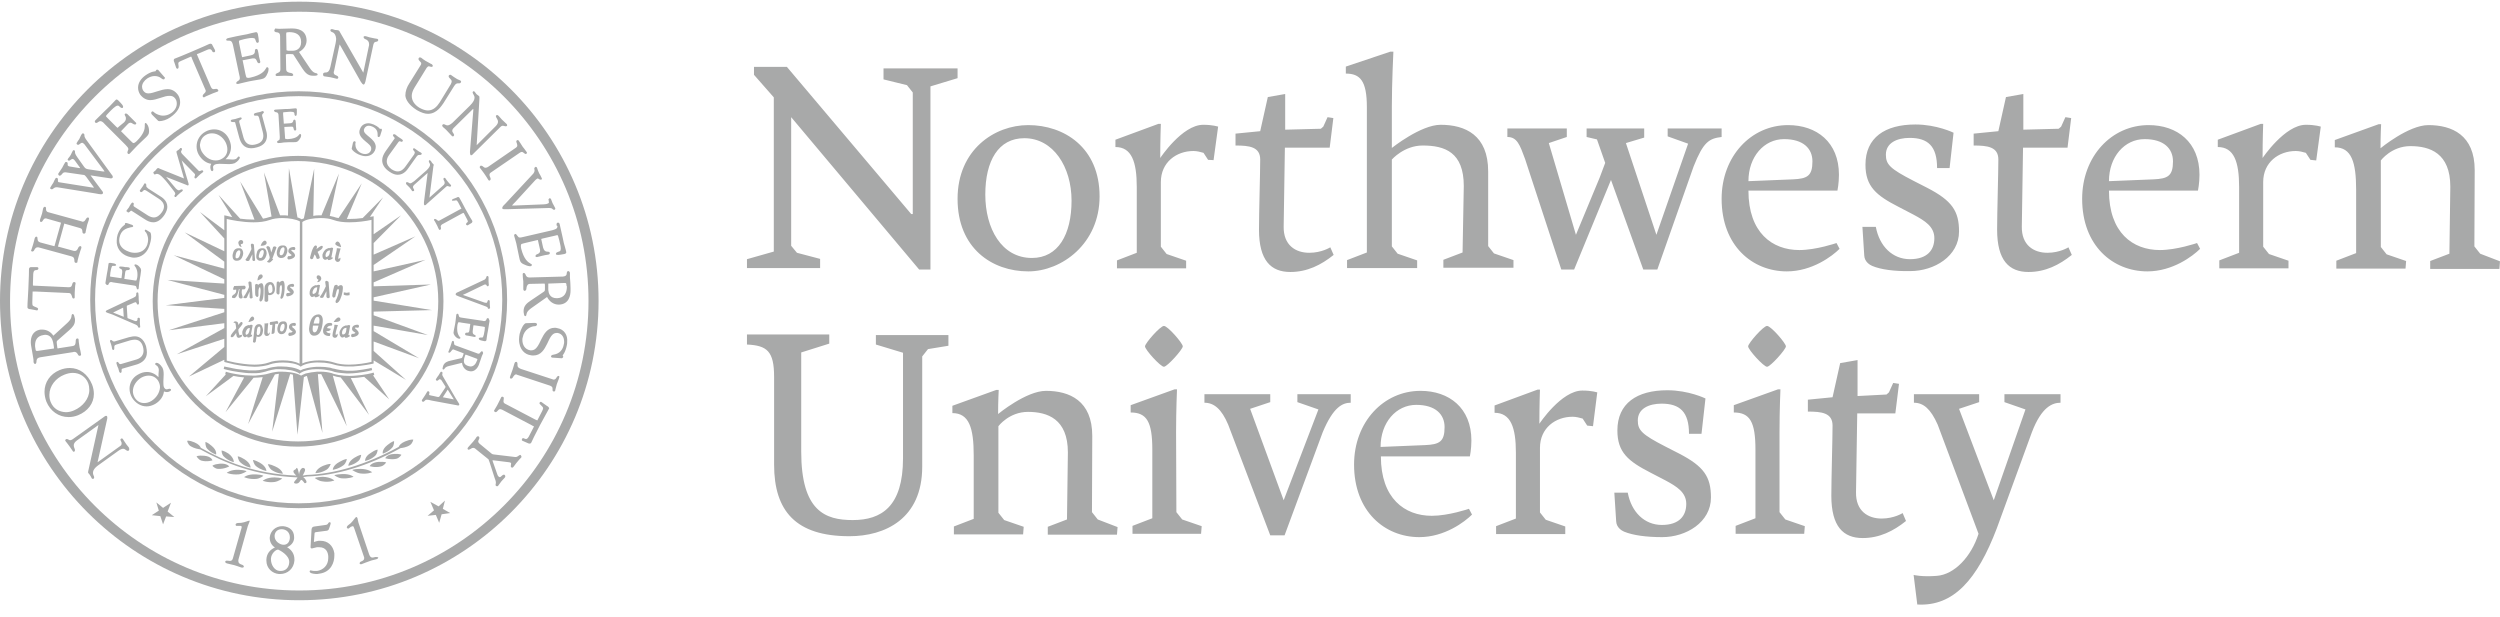 <svg width="150" height="37" viewBox="0 0 150 37" fill="none" xmlns="http://www.w3.org/2000/svg">
<g clip-path="url(#clip0_1514_3075)">
<path d="M45.239 4.013V4.488L46.428 5.842V15.094L44.818 15.551V16.082H49.207V15.533L47.817 15.167L47.47 14.747V7.03L55.15 16.173H55.827V5.183L57.454 4.69V4.104H53.011V4.763L54.419 5.11L54.766 5.549V12.863V12.845H54.675L47.214 4.013H45.239ZM61.696 16.283C59.52 16.283 57.454 14.893 57.454 11.931C57.454 8.987 59.667 7.506 61.696 7.506C63.836 7.506 65.975 8.84 65.975 11.784C65.975 14.619 63.708 16.283 61.696 16.283ZM64.293 12.04C64.293 10.011 63.196 8.292 61.459 8.292C59.904 8.292 59.118 9.645 59.118 11.675C59.118 13.704 60.087 15.478 61.916 15.478C63.488 15.478 64.293 14.07 64.293 12.04ZM87.827 11.163C87.827 9.133 86.693 8.731 85.358 8.731C84.243 8.731 83.511 9.572 83.511 9.572V14.783L83.859 15.222L85.029 15.624V16.082H80.823V15.606L82.012 15.149V6.427C82.012 4.854 81.61 4.415 80.75 4.415V3.995L83.42 3.099H83.603C83.603 3.099 83.511 4.964 83.511 6.354V8.877C83.511 8.877 85.249 7.487 86.437 7.487C87.918 7.487 89.29 8.109 89.29 10.285V14.765L89.637 15.204L90.808 15.606V16.063H86.602V15.588L87.754 15.149L87.827 11.163ZM104.906 11.437C104.906 13.96 106.332 15.003 107.96 15.003C108.966 15.003 110.191 14.582 110.191 14.582L110.374 14.93C109.935 15.368 108.728 16.283 107.21 16.283C105.144 16.283 103.297 14.747 103.297 11.931C103.297 9.371 105.071 7.506 107.283 7.506C109.002 7.506 110.337 8.53 110.337 10.486C110.337 10.998 110.246 11.437 110.246 11.437H104.906ZM107.576 10.761C108.435 10.724 108.746 10.559 108.746 9.682C108.746 8.914 108.198 8.347 107.046 8.347C105.839 8.347 104.906 9.407 104.906 10.87L107.576 10.761ZM112.33 15.954C112.202 15.899 111.873 15.716 111.855 15.332L111.745 13.613H112.55C112.769 14.783 113.555 15.551 114.598 15.551C115.64 15.551 116.061 15.003 116.061 14.29C116.061 13.595 115.494 13.247 114.817 12.882L113.903 12.406C112.586 11.73 111.928 11.199 111.928 9.883C111.928 8.255 113.098 7.469 114.927 7.469C116.207 7.469 117.213 7.963 117.213 7.963L116.975 10.084H116.225C116.225 8.767 115.677 8.274 114.579 8.274C113.83 8.274 113.153 8.566 113.153 9.279C113.153 9.864 113.391 10.12 114.817 10.852L115.64 11.273C117.121 12.04 117.542 12.662 117.542 13.887C117.542 15.368 116.061 16.265 114.616 16.265C113.665 16.283 112.842 16.173 112.33 15.954ZM126.538 11.437C126.538 13.96 127.965 15.003 129.592 15.003C130.598 15.003 131.823 14.582 131.823 14.582L132.006 14.93C131.567 15.368 130.36 16.283 128.842 16.283C126.776 16.283 124.929 14.747 124.929 11.931C124.929 9.371 126.703 7.506 128.916 7.506C130.635 7.506 131.969 8.53 131.969 10.486C131.969 10.998 131.878 11.437 131.878 11.437H126.538ZM129.208 10.761C130.068 10.724 130.379 10.559 130.379 9.682C130.379 8.914 129.83 8.347 128.678 8.347C127.471 8.347 126.538 9.407 126.538 10.87L129.208 10.761ZM148.811 15.222L148.463 14.783L148.482 10.212C148.482 8.091 147.11 7.506 145.702 7.506C144.514 7.506 142.831 8.895 142.831 8.895C142.831 8.127 142.868 7.451 142.868 7.451H142.722L140.088 8.402V8.84C141.094 8.84 141.368 9.736 141.368 11.382V15.186L140.18 15.643V16.118H144.331L144.367 15.661L143.197 15.259L142.85 14.82V9.627C142.85 9.627 143.49 8.767 144.623 8.767C145.794 8.767 147.019 9.188 147.019 11.199L146.964 15.222L145.812 15.661V16.137H149.963L149.999 15.679L148.811 15.222ZM98.597 16.173L96.659 10.797L94.447 16.173H93.678L91.502 9.535C91.192 8.694 91.027 8.219 90.442 8.219V7.707H94.008V8.219L92.929 8.584L94.556 14.088L95.983 10.651L96.312 9.773L95.818 8.365L95.196 8.219V7.707H98.652V8.255L97.555 8.584L99.384 14.088L101.286 8.621L100.06 8.182V7.707H103.297V8.219C102.547 8.31 102.2 8.511 101.615 9.992L99.439 16.173H98.597ZM79.818 14.838C79.818 14.838 79.306 15.167 78.556 15.167C77.733 15.167 77.002 14.71 77.02 13.595L77.093 8.859H79.781L79.818 8.566L80.001 7.085L79.653 7.03L79.397 7.597L79.251 7.725L77.13 7.78H77.111V5.64L76.069 5.823L75.612 7.871L74.131 8.018V8.731C74.954 8.731 75.612 8.804 75.612 9.572C75.612 10.358 75.539 12.79 75.539 13.778C75.539 15.624 76.252 16.319 77.422 16.319C78.428 16.319 79.269 15.899 80.019 15.295L79.818 14.838ZM124.106 14.838C124.106 14.838 123.594 15.167 122.845 15.167C122.022 15.167 121.29 14.71 121.309 13.595L121.382 8.859H124.052L124.088 8.566L124.271 7.085L123.924 7.03L123.668 7.597L123.521 7.725L121.4 7.78V5.64L120.358 5.823L119.901 7.871L118.419 8.018V8.731C119.242 8.731 119.901 8.804 119.901 9.572C119.901 10.358 119.827 12.79 119.827 13.778C119.827 15.624 120.541 16.319 121.711 16.319C122.717 16.319 123.558 15.899 124.308 15.295L124.106 14.838ZM73.088 7.597C73.07 7.597 72.778 7.487 72.192 7.487C70.931 7.487 69.614 9.48 69.614 9.48C69.614 8.383 69.651 7.432 69.651 7.432H69.504L66.926 8.383V8.822C67.895 8.822 68.206 9.7 68.206 11.218V15.167L67.018 15.624V16.1H71.168V15.643L69.998 15.241L69.651 14.802V10.925C69.651 9.736 70.583 9.06 71.607 9.06C71.808 9.06 72.028 9.115 72.211 9.17L72.485 9.59L72.814 9.608L73.088 7.597ZM139.247 7.597C139.229 7.597 138.936 7.487 138.351 7.487C137.089 7.487 135.755 9.48 135.755 9.48C135.755 8.383 135.791 7.432 135.791 7.432H135.645L133.067 8.383V8.822C134.036 8.822 134.347 9.7 134.347 11.218V15.167L133.158 15.624V16.1H137.309V15.643L136.139 15.241L135.791 14.802V10.925C135.791 9.736 136.724 9.06 137.748 9.06C137.949 9.06 138.168 9.115 138.351 9.17L138.626 9.59L138.973 9.627L139.247 7.597Z" fill="#A8A9A9"/>
<path d="M82.853 27.383C82.853 29.906 84.279 30.948 85.907 30.948C86.913 30.948 88.138 30.528 88.138 30.528L88.321 30.875C87.882 31.314 86.675 32.228 85.157 32.228C83.091 32.228 81.244 30.692 81.244 27.876C81.244 25.316 83.018 23.451 85.23 23.451C86.949 23.451 88.284 24.475 88.284 26.432C88.284 26.944 88.193 27.383 88.193 27.383H82.853ZM85.505 26.706C86.364 26.669 86.675 26.505 86.675 25.627C86.675 24.859 86.126 24.292 84.974 24.292C83.767 24.292 82.835 25.353 82.835 26.816L85.505 26.706ZM70.583 30.729L70.931 31.168L72.101 31.57L72.064 32.027H67.95V31.552L69.139 31.095V26.98C69.139 25.316 68.81 24.749 67.84 24.749V24.311L70.474 23.36H70.62C70.62 23.36 70.565 24.603 70.565 25.92L70.583 30.729ZM76.215 23.652V24.128L75.008 24.53L77.02 30.016L79.105 24.567L77.843 24.128V23.652H81.043V24.164C80.567 24.164 80.001 24.402 79.361 25.938L77.075 32.119H76.215L73.692 25.481C73.29 24.53 72.832 24.164 72.266 24.164V23.652H76.215ZM97.445 31.899C97.317 31.844 96.988 31.662 96.97 31.277L96.86 29.559H97.665C97.884 30.729 98.671 31.497 99.713 31.497C100.755 31.497 101.176 30.948 101.176 30.235C101.176 29.54 100.609 29.193 99.932 28.827L99.018 28.352C97.701 27.675 97.043 27.145 97.043 25.828C97.043 24.201 98.213 23.415 100.042 23.415C101.322 23.415 102.328 23.908 102.328 23.908L102.09 26.029H101.34C101.34 24.713 100.792 24.219 99.695 24.219C98.945 24.219 98.268 24.512 98.268 25.225C98.268 25.81 98.506 26.066 99.932 26.797L100.755 27.218C102.236 27.986 102.657 28.608 102.657 29.851C102.657 31.332 101.176 32.228 99.731 32.228C98.78 32.228 97.976 32.119 97.445 31.899ZM116.262 25.481C115.841 24.53 115.402 24.164 114.835 24.164V23.652H118.749V24.128L117.542 24.53L119.626 30.016L121.528 24.567L120.266 24.128V23.652H123.631V24.164C123.156 24.164 122.497 24.402 121.912 25.938L119.809 31.698C118.639 34.77 117.213 36.398 115.037 36.27L114.817 34.496C114.817 34.496 115.311 34.624 116.207 34.551C117.249 34.477 118.273 33.417 118.712 32.027L116.262 25.481ZM65.865 31.168L65.518 30.729L65.536 26.157C65.536 24.036 64.165 23.451 62.757 23.451C61.568 23.451 59.886 24.841 59.886 24.841C59.886 24.073 59.923 23.396 59.923 23.396H59.776L57.143 24.347V24.786C58.149 24.786 58.423 25.682 58.423 27.328V31.131L57.234 31.588V32.064H61.386L61.422 31.607L60.252 31.204L59.904 30.765V25.572C59.904 25.572 60.544 24.713 61.678 24.713C62.848 24.713 64.073 25.133 64.073 27.145L64.019 31.168L62.867 31.607V32.082H67.018L67.054 31.625L65.865 31.168ZM114.159 30.784C114.159 30.784 113.647 31.113 112.897 31.113C112.074 31.113 111.343 30.656 111.361 29.54L111.434 24.804H113.72L113.757 24.512L113.939 23.03L113.592 22.976L113.336 23.543L113.19 23.671L111.453 23.762V21.604L110.41 21.787L109.953 23.835L108.472 23.981V24.695C109.295 24.695 109.953 24.768 109.953 25.536C109.953 26.304 109.88 28.754 109.88 29.741C109.88 31.588 110.593 32.283 111.763 32.283C112.769 32.283 113.61 31.863 114.36 31.259L114.159 30.784ZM95.836 23.543C95.818 23.543 95.525 23.433 94.94 23.433C93.678 23.433 92.362 25.426 92.362 25.426C92.362 24.329 92.398 23.378 92.398 23.378H92.252L89.674 24.329V24.768C90.643 24.768 90.954 25.645 90.954 27.163V31.113L89.765 31.57V32.045H93.916V31.588L92.746 31.186L92.398 30.747V26.87C92.398 25.682 93.331 25.005 94.355 25.005C94.556 25.005 94.776 25.06 94.959 25.115L95.233 25.536L95.58 25.572L95.836 23.543ZM69.834 22.006C69.632 22.006 68.7 20.983 68.7 20.781C68.7 20.599 69.614 19.556 69.834 19.556C70.071 19.556 70.967 20.599 70.967 20.781C70.967 20.964 70.035 22.006 69.834 22.006ZM106.771 30.729L107.119 31.168L108.289 31.57L108.252 32.027H104.138V31.552L105.327 31.095V26.98C105.327 25.316 104.998 24.749 104.028 24.749V24.311L106.68 23.36H106.826C106.826 23.36 106.771 24.603 106.771 25.92V30.729ZM55.333 28.004C55.333 31.131 53.102 32.173 50.962 32.173C47.762 32.173 46.446 30.674 46.446 27.876V22.61C46.446 21.074 46.025 20.727 44.818 20.672V20.068H49.756V20.617L48.073 21.147V27.09C48.073 30.674 49.518 31.204 51.164 31.204C52.883 31.204 54.181 30.4 54.181 27.492V21.165L52.553 20.672V20.105H56.905V20.745L55.68 20.946L55.333 21.385V28.004ZM106.022 22.006C105.82 22.006 104.888 20.983 104.888 20.781C104.888 20.599 105.802 19.556 106.022 19.556C106.259 19.556 107.155 20.599 107.155 20.781C107.155 20.964 106.223 22.006 106.022 22.006Z" fill="#A8A9A9"/>
<path d="M20.444 22.647L22.145 24.896L21.048 22.683C21.34 22.683 21.615 22.647 21.852 22.61L23.352 23.963L22.383 22.519C22.438 22.5 22.456 22.5 22.456 22.5L22.419 22.354C22.419 22.354 22.364 22.372 22.291 22.391C22.163 22.427 21.962 22.464 21.706 22.5C21.487 22.519 21.249 22.555 20.993 22.555H20.975C20.755 22.555 20.518 22.537 20.316 22.5C20.207 22.482 20.097 22.446 20.006 22.427C19.969 22.409 19.932 22.409 19.914 22.391C19.713 22.336 19.475 22.299 19.219 22.299H19.036C18.799 22.318 18.561 22.354 18.342 22.409C18.305 22.427 18.25 22.446 18.214 22.464C18.159 22.482 18.104 22.519 18.067 22.537C17.921 22.446 17.738 22.391 17.519 22.354C17.482 22.354 17.445 22.336 17.409 22.336C17.244 22.318 17.08 22.299 16.915 22.299H16.714C16.659 22.299 16.604 22.318 16.549 22.318C16.403 22.336 16.257 22.372 16.129 22.409C16.019 22.446 15.909 22.464 15.8 22.482C15.653 22.5 15.489 22.519 15.324 22.537H15.196C15.032 22.537 14.867 22.519 14.721 22.519C14.52 22.5 14.337 22.482 14.172 22.446C13.953 22.409 13.77 22.372 13.66 22.336C13.587 22.318 13.551 22.299 13.551 22.299L13.514 22.446C13.514 22.446 13.532 22.446 13.551 22.464L12.344 23.78L14.008 22.555C14.191 22.592 14.41 22.628 14.648 22.647L13.532 24.731L15.215 22.665C15.398 22.665 15.58 22.647 15.763 22.628L14.886 25.445L16.495 22.464C16.568 22.446 16.659 22.446 16.732 22.427L16.33 25.902L17.409 22.446C17.464 22.446 17.519 22.464 17.573 22.482L17.848 26.084L18.232 22.628C18.287 22.592 18.36 22.574 18.415 22.555L19.347 25.975L19.073 22.446H19.274L20.81 25.573L19.969 22.537C20.115 22.592 20.28 22.628 20.444 22.647Z" fill="#A8A9A9"/>
<path d="M30.427 17.984C30.427 11.072 24.832 5.476 17.92 5.476C11.008 5.476 5.412 11.072 5.412 17.984C5.412 24.896 11.008 30.491 17.92 30.491C24.832 30.51 30.427 24.896 30.427 17.984ZM17.92 30.199C14.555 30.199 11.501 28.827 9.289 26.615C7.076 24.42 5.705 21.367 5.705 17.984C5.705 14.619 7.076 11.565 9.289 9.353C11.501 7.14 14.555 5.769 17.92 5.769C21.284 5.769 24.338 7.14 26.551 9.353C28.763 11.565 30.135 14.619 30.135 17.984C30.135 21.348 28.763 24.402 26.551 26.615C24.338 28.827 21.284 30.199 17.92 30.199Z" fill="#A8A9A9"/>
<path d="M17.957 0.1C8.046 0.1 0 8.146 0 18.057C0 27.968 8.046 36.014 17.957 36.014C27.868 36.014 35.914 27.968 35.914 18.057C35.914 8.146 27.886 0.1 17.957 0.1ZM30.227 30.345C27.082 33.49 22.748 35.429 17.957 35.429C13.166 35.429 8.832 33.49 5.687 30.345C2.542 27.2 0.603 22.866 0.603 18.075C0.603 13.284 2.542 8.951 5.687 5.805C8.832 2.66 13.166 0.704 17.957 0.704C22.748 0.704 27.082 2.642 30.227 5.787C33.372 8.932 35.31 13.266 35.31 18.057C35.31 22.866 33.372 27.2 30.227 30.345Z" fill="#A8A9A9"/>
<path d="M26.607 18.075C26.607 13.266 22.712 9.353 17.884 9.353C13.075 9.353 9.162 13.248 9.162 18.075C9.162 22.885 13.057 26.798 17.884 26.798C22.694 26.78 26.607 22.885 26.607 18.075ZM17.884 26.487C15.562 26.487 13.459 25.536 11.923 24.018C10.406 22.501 9.455 20.398 9.455 18.075C9.455 15.753 10.406 13.65 11.923 12.133C13.441 10.615 15.544 9.664 17.884 9.664C20.207 9.664 22.31 10.597 23.828 12.133C25.345 13.65 26.296 15.753 26.296 18.075C26.296 20.398 25.345 22.501 23.828 24.018C22.31 25.536 20.207 26.487 17.884 26.487Z" fill="#A8A9A9"/>
<path d="M22.108 22.116C21.925 22.153 21.688 22.189 21.395 22.226C21.267 22.244 21.121 22.244 20.993 22.244H20.828C20.554 22.226 20.28 22.189 20.024 22.116H19.987C19.932 22.098 19.859 22.08 19.804 22.061C19.622 22.025 19.402 22.007 19.201 22.007H19C18.726 22.025 18.47 22.061 18.25 22.135H18.232C18.159 22.153 18.104 22.189 18.031 22.226C17.756 22.061 17.299 21.988 16.879 21.988H16.677C16.458 22.007 16.239 22.043 16.074 22.098C16.001 22.116 15.928 22.153 15.836 22.153C15.745 22.171 15.635 22.189 15.525 22.208C15.397 22.226 15.269 22.226 15.123 22.226C15.013 22.226 14.904 22.226 14.794 22.208C14.684 22.208 14.556 22.189 14.447 22.171C14.282 22.153 14.117 22.135 13.971 22.098C13.916 22.08 13.861 22.08 13.806 22.061C13.587 22.025 13.459 21.988 13.459 21.988L13.422 22.135C13.422 22.135 13.532 22.171 13.697 22.208C13.843 22.244 14.044 22.281 14.282 22.317L14.721 22.372C14.849 22.391 14.995 22.391 15.123 22.391H15.379C15.507 22.391 15.635 22.372 15.763 22.336C15.873 22.317 15.983 22.281 16.092 22.244C16.22 22.208 16.385 22.171 16.549 22.153H16.842C17.025 22.153 17.208 22.171 17.391 22.208H17.427C17.628 22.244 17.811 22.317 17.939 22.391L17.976 22.427L18.012 22.391C18.049 22.372 18.085 22.336 18.14 22.317C18.159 22.299 18.195 22.299 18.213 22.281C18.415 22.208 18.671 22.153 18.927 22.153H19.11C19.347 22.153 19.585 22.189 19.768 22.226C19.804 22.244 19.841 22.244 19.859 22.244C19.932 22.263 20.006 22.299 20.079 22.317C20.316 22.372 20.554 22.391 20.81 22.409H20.901C21.103 22.409 21.285 22.391 21.45 22.372C21.724 22.336 21.944 22.299 22.108 22.263C22.236 22.226 22.309 22.208 22.328 22.208L22.291 22.061C22.364 22.061 22.273 22.08 22.108 22.116ZM15.178 27.602C15.178 27.602 15.214 27.84 15.361 27.968C15.653 28.206 15.983 28.26 15.983 28.26C15.983 28.26 16.001 28.004 15.599 27.767C15.269 27.584 15.178 27.602 15.178 27.602ZM14.264 27.383C14.264 27.383 14.282 27.62 14.428 27.748C14.703 28.004 15.032 28.059 15.032 28.059C15.032 28.059 15.068 27.822 14.684 27.566C14.355 27.364 14.264 27.383 14.264 27.383ZM13.294 27.035C13.294 27.035 13.294 27.273 13.441 27.401C13.697 27.657 14.026 27.73 14.026 27.73C14.026 27.73 14.062 27.492 13.715 27.218C13.404 27.017 13.294 27.035 13.294 27.035ZM12.325 26.523C12.325 26.523 12.307 26.761 12.417 26.907C12.655 27.181 12.965 27.273 12.965 27.273C12.965 27.273 13.039 27.035 12.709 26.761C12.417 26.505 12.325 26.523 12.325 26.523ZM16.074 27.858C16.074 27.858 16.147 28.096 16.312 28.206C16.641 28.425 16.97 28.425 16.97 28.425C16.97 28.425 16.933 28.169 16.513 27.986C16.165 27.822 16.074 27.858 16.074 27.858ZM14.319 28.187C13.825 28.169 13.605 28.37 13.605 28.37C13.605 28.37 13.88 28.498 14.319 28.462C14.556 28.443 14.794 28.279 14.794 28.279C14.794 28.279 14.739 28.206 14.319 28.187ZM15.343 28.462C14.849 28.443 14.648 28.626 14.648 28.626C14.648 28.626 14.94 28.772 15.361 28.736C15.599 28.718 15.8 28.553 15.8 28.553C15.8 28.553 15.763 28.48 15.343 28.462ZM16.476 28.644C15.983 28.644 15.763 28.846 15.763 28.846C15.763 28.846 16.056 28.974 16.476 28.919C16.714 28.882 16.933 28.718 16.933 28.718C16.933 28.718 16.897 28.663 16.476 28.644Z" fill="#A8A9A9"/>
<path d="M24.303 26.487C24.047 26.596 23.956 26.724 23.919 26.816C21.944 27.895 20.061 28.443 18.378 28.498L18.159 28.535C18.232 28.389 18.415 28.133 18.214 28.078C18.013 28.023 17.885 28.517 17.976 28.553H17.958C17.921 28.352 17.848 27.913 17.757 28.133C17.738 28.206 17.409 28.187 17.775 28.535C15.233 28.425 13.496 27.675 12.051 26.871C12.015 26.779 11.923 26.651 11.667 26.542C11.32 26.395 11.229 26.45 11.229 26.45C11.229 26.45 11.265 26.67 11.448 26.779C11.667 26.907 11.887 26.944 12.015 26.962C13.478 27.767 15.251 28.535 17.848 28.645C17.811 28.773 17.501 28.974 17.72 29.01C18.031 29.065 17.994 28.681 18.141 28.827C18.287 28.974 18.25 29.029 18.36 28.974C18.451 28.919 18.323 28.718 18.195 28.626L18.433 28.59C20.134 28.535 22.035 27.986 24.029 26.889C24.138 26.871 24.376 26.852 24.596 26.706C24.76 26.596 24.797 26.377 24.797 26.377C24.797 26.377 24.65 26.34 24.303 26.487ZM13.185 27.822C12.801 27.858 12.746 27.95 12.746 27.95C12.746 27.95 12.893 28.133 13.094 28.133C13.459 28.151 13.752 27.986 13.752 27.986C13.752 27.986 13.624 27.785 13.185 27.822ZM12.252 27.346C11.868 27.31 11.795 27.383 11.795 27.383C11.795 27.383 11.905 27.584 12.088 27.639C12.435 27.73 12.746 27.621 12.746 27.621C12.746 27.621 12.691 27.383 12.252 27.346Z" fill="#A8A9A9"/>
<path d="M19.969 28.188C19.969 28.188 20.298 28.151 20.609 27.913C20.774 27.785 20.81 27.548 20.81 27.548C20.81 27.548 20.719 27.511 20.371 27.712C19.951 27.932 19.969 28.188 19.969 28.188ZM20.902 27.95C20.902 27.95 21.231 27.895 21.505 27.657C21.651 27.529 21.67 27.292 21.67 27.292C21.67 27.292 21.578 27.273 21.249 27.474C20.883 27.712 20.902 27.95 20.902 27.95ZM21.907 27.657C21.907 27.657 22.236 27.602 22.511 27.346C22.657 27.2 22.657 26.981 22.657 26.981C22.657 26.981 22.547 26.962 22.236 27.182C21.871 27.401 21.907 27.657 21.907 27.657ZM23.242 26.706C22.895 26.981 22.968 27.218 22.968 27.218C22.968 27.218 23.297 27.127 23.535 26.853C23.663 26.706 23.645 26.469 23.645 26.469C23.645 26.469 23.535 26.469 23.242 26.706ZM18.927 28.389C18.927 28.389 19.256 28.389 19.585 28.188C19.768 28.078 19.841 27.84 19.841 27.84C19.841 27.84 19.75 27.804 19.384 27.95C18.963 28.133 18.927 28.389 18.927 28.389ZM21.139 28.206C21.139 28.206 21.377 28.37 21.615 28.407C22.054 28.462 22.328 28.334 22.328 28.334C22.328 28.334 22.108 28.133 21.615 28.133C21.194 28.133 21.139 28.206 21.139 28.206ZM20.536 28.444C20.115 28.462 20.061 28.517 20.061 28.517C20.061 28.517 20.28 28.681 20.499 28.7C20.92 28.736 21.212 28.608 21.212 28.608C21.212 28.608 21.03 28.425 20.536 28.444ZM18.89 28.681C18.89 28.681 19.11 28.864 19.347 28.883C19.768 28.956 20.061 28.828 20.061 28.828C20.061 28.828 19.859 28.627 19.366 28.608C18.945 28.627 18.89 28.681 18.89 28.681ZM22.712 27.712C22.273 27.749 22.182 27.968 22.182 27.968C22.182 27.968 22.492 28.078 22.858 27.986C23.059 27.932 23.169 27.749 23.169 27.749C23.169 27.749 23.096 27.694 22.712 27.712ZM23.645 27.237C23.206 27.255 23.114 27.493 23.114 27.493C23.114 27.493 23.425 27.602 23.773 27.529C23.955 27.493 24.083 27.292 24.083 27.292C24.083 27.292 24.029 27.218 23.645 27.237ZM7.589 26.67C7.48 26.524 7.425 26.414 7.37 26.341C7.352 26.322 7.333 26.304 7.315 26.304C7.279 26.304 7.279 26.322 7.26 26.322C7.242 26.341 7.224 26.359 7.224 26.377C7.224 26.45 7.315 26.524 7.297 26.615C7.297 26.67 7.279 26.725 7.187 26.78L5.889 27.712C5.871 27.73 5.871 27.73 5.852 27.73C5.852 27.712 5.871 27.676 5.871 27.657L6.419 25.189C6.437 25.134 6.437 25.097 6.437 25.061C6.437 25.024 6.437 25.006 6.419 24.969C6.401 24.951 6.383 24.951 6.364 24.951C6.309 24.951 6.273 24.988 6.2 25.042L4.353 26.359C4.298 26.396 4.243 26.414 4.207 26.414C4.133 26.414 4.097 26.341 4.005 26.341C3.987 26.341 3.969 26.341 3.951 26.359C3.932 26.377 3.914 26.396 3.914 26.414C3.914 26.432 3.914 26.45 3.932 26.469C3.987 26.542 4.097 26.67 4.17 26.78C4.243 26.871 4.298 26.981 4.371 27.072C4.389 27.09 4.408 27.109 4.426 27.109C4.444 27.109 4.463 27.109 4.463 27.09C4.481 27.072 4.499 27.036 4.499 27.017C4.499 26.926 4.426 26.853 4.426 26.725C4.426 26.633 4.463 26.542 4.609 26.432L5.907 25.5L5.304 28.224C5.304 28.242 5.285 28.279 5.285 28.334C5.285 28.352 5.285 28.37 5.304 28.389C5.34 28.444 5.395 28.48 5.413 28.535C5.45 28.572 5.468 28.645 5.505 28.7C5.523 28.718 5.541 28.736 5.578 28.736C5.596 28.736 5.596 28.736 5.615 28.718C5.633 28.7 5.651 28.681 5.651 28.645C5.651 28.572 5.578 28.498 5.578 28.37C5.578 28.261 5.633 28.096 5.925 27.895L7.096 27.054C7.224 26.962 7.315 26.926 7.388 26.926C7.516 26.926 7.553 27.036 7.663 27.054C7.681 27.054 7.699 27.054 7.717 27.036C7.736 27.017 7.754 26.999 7.754 26.981C7.754 26.962 7.754 26.944 7.736 26.926C7.809 26.926 7.681 26.78 7.589 26.67ZM4.682 24.914C5.267 24.677 5.633 24.201 5.633 23.634C5.633 23.451 5.596 23.25 5.523 23.067C5.267 22.446 4.773 22.08 4.188 22.08C3.987 22.08 3.786 22.117 3.567 22.208C3 22.446 2.671 22.939 2.671 23.506C2.671 23.689 2.707 23.89 2.78 24.091C3.018 24.677 3.53 25.024 4.115 25.024C4.316 25.024 4.499 24.988 4.682 24.914ZM3.036 24.11C2.981 23.963 2.963 23.835 2.963 23.689C2.963 23.159 3.347 22.683 3.859 22.482C4.042 22.409 4.207 22.373 4.371 22.373C4.792 22.373 5.139 22.61 5.285 22.976C5.34 23.122 5.359 23.269 5.359 23.397C5.359 23.927 4.956 24.402 4.444 24.622C4.28 24.695 4.115 24.732 3.951 24.732C3.548 24.713 3.201 24.53 3.036 24.11ZM4.463 21.111C4.554 21.111 4.609 21.166 4.645 21.221C4.682 21.276 4.7 21.349 4.773 21.349H4.792C4.828 21.349 4.865 21.312 4.865 21.276C4.847 21.129 4.81 20.983 4.773 20.837C4.719 20.508 4.719 20.434 4.719 20.398C4.719 20.38 4.719 20.306 4.645 20.306H4.627C4.517 20.343 4.554 20.453 4.536 20.562C4.517 20.672 4.499 20.745 4.353 20.764L3.53 20.892C3.512 20.892 3.493 20.91 3.475 20.91C3.457 20.91 3.457 20.91 3.439 20.855C3.42 20.69 3.402 20.599 3.402 20.544C3.402 20.453 3.42 20.453 3.548 20.343L4.152 19.813C4.335 19.648 4.499 19.483 4.499 19.227V19.136C4.499 19.118 4.481 19.063 4.463 18.99C4.444 18.935 4.444 18.862 4.371 18.843H4.353C4.316 18.843 4.298 18.898 4.298 18.917C4.28 18.99 4.316 19.118 4.042 19.374L3.201 20.142C3.055 19.922 2.817 19.776 2.542 19.776H2.433C1.939 19.849 1.848 20.252 1.848 20.526C1.848 20.69 1.884 20.818 1.884 20.837C1.921 21.038 1.957 21.257 1.994 21.477C2.012 21.586 2.012 21.623 2.012 21.66V21.733C2.03 21.788 2.049 21.824 2.104 21.842C2.213 21.806 2.177 21.696 2.195 21.623C2.213 21.55 2.232 21.477 2.396 21.44L4.371 21.129C4.426 21.111 4.444 21.111 4.463 21.111ZM3.237 20.91L2.25 21.056H2.213C2.14 21.056 2.14 21.02 2.122 20.892C2.104 20.837 2.104 20.764 2.104 20.709C2.104 20.416 2.232 20.16 2.597 20.105C2.634 20.105 2.671 20.087 2.707 20.087C3.055 20.087 3.146 20.38 3.183 20.526C3.201 20.636 3.237 20.782 3.237 20.855V20.91ZM2.213 18.624C2.25 18.624 2.268 18.606 2.286 18.551C2.286 18.459 2.195 18.459 2.177 18.441C1.976 18.35 1.939 18.368 1.939 18.185V18.13L1.957 17.49H2.104L4.133 17.582C4.225 17.582 4.261 17.637 4.298 17.728C4.335 17.801 4.316 17.893 4.408 17.911C4.426 17.911 4.444 17.911 4.463 17.893C4.481 17.874 4.481 17.856 4.481 17.838V17.691C4.481 17.618 4.481 17.49 4.499 17.307C4.499 17.198 4.517 17.088 4.536 16.997C4.536 16.923 4.463 16.923 4.444 16.923C4.335 16.942 4.353 17.033 4.316 17.106C4.298 17.179 4.261 17.234 4.133 17.234H4.115L2.122 17.143C2.049 17.143 1.994 17.143 1.976 17.125V17.088V16.997L1.994 16.43C2.012 16.247 2.067 16.229 2.122 16.21C2.158 16.21 2.195 16.21 2.232 16.192C2.268 16.192 2.305 16.155 2.305 16.101C2.305 16.027 2.232 16.027 2.213 16.027H1.884C1.848 16.027 1.793 16.027 1.774 16.064C1.738 16.101 1.738 16.137 1.738 16.174C1.738 16.247 1.738 16.613 1.701 17.326C1.683 17.819 1.646 18.13 1.646 18.441C1.665 18.551 1.793 18.551 1.829 18.551L2.213 18.624ZM1.939 15.095C2.049 15.076 2.049 15.003 2.085 14.948C2.122 14.894 2.177 14.839 2.25 14.839H2.305L4.243 15.369C4.463 15.424 4.444 15.515 4.463 15.607V15.643C4.463 15.68 4.463 15.753 4.536 15.771H4.572C4.609 15.771 4.645 15.753 4.645 15.716C4.645 15.68 4.645 15.662 4.719 15.387C4.773 15.186 4.865 14.912 4.883 14.875V14.839C4.883 14.82 4.883 14.784 4.828 14.766H4.81C4.719 14.784 4.7 14.857 4.664 14.93C4.627 15.003 4.572 15.058 4.499 15.058H4.444L3.512 14.802H3.475L3.859 13.412C3.877 13.412 3.896 13.431 3.914 13.431L4.81 13.687C4.92 13.723 4.92 13.778 4.938 13.833C4.956 13.888 4.92 13.979 5.011 14.016H5.048C5.139 14.016 5.139 13.925 5.139 13.906C5.157 13.833 5.176 13.723 5.231 13.486C5.267 13.358 5.322 13.248 5.34 13.138V13.12C5.34 13.065 5.304 13.047 5.285 13.047H5.267C5.176 13.065 5.176 13.138 5.121 13.193C5.084 13.266 5.029 13.303 4.956 13.303C4.938 13.303 4.92 13.303 4.901 13.284L2.908 12.736C2.762 12.699 2.762 12.608 2.762 12.535V12.517C2.762 12.48 2.762 12.425 2.707 12.407H2.689C2.652 12.407 2.597 12.443 2.579 12.535C2.561 12.608 2.561 12.681 2.524 12.809C2.506 12.882 2.433 13.065 2.396 13.193V13.248C2.396 13.284 2.433 13.321 2.451 13.321H2.469C2.542 13.303 2.561 13.248 2.597 13.193C2.634 13.138 2.671 13.102 2.744 13.102C2.762 13.102 2.78 13.102 2.817 13.12L3.585 13.339C3.603 13.339 3.621 13.339 3.64 13.358C3.64 13.358 3.658 13.358 3.658 13.376L3.274 14.747V14.766H3.237L2.414 14.546C2.25 14.491 2.268 14.418 2.25 14.327V14.309C2.25 14.272 2.25 14.217 2.195 14.199H2.177C2.14 14.199 2.104 14.235 2.085 14.29C2.049 14.418 2.03 14.528 1.994 14.638C1.957 14.784 1.902 14.912 1.866 15.04V15.076C1.884 15.04 1.902 15.095 1.939 15.095ZM3.073 11.346C3.091 11.346 3.091 11.364 3.109 11.364C3.201 11.346 3.237 11.236 3.384 11.236H3.439L5.706 11.602C5.889 11.639 5.999 11.657 6.072 11.657C6.108 11.657 6.145 11.639 6.163 11.62C6.181 11.602 6.181 11.584 6.181 11.566C6.181 11.529 6.163 11.492 6.127 11.456L5.432 10.523L6.529 10.688C6.584 10.688 6.62 10.706 6.657 10.706C6.693 10.706 6.73 10.688 6.748 10.67C6.767 10.651 6.767 10.633 6.767 10.615C6.767 10.56 6.73 10.505 6.693 10.469L5.176 8.384C5.084 8.256 5.066 8.183 5.066 8.146V8.091C5.066 8.073 5.048 8.036 5.029 8.018C5.011 8.018 4.993 8 4.975 8C4.938 8 4.92 8.036 4.901 8.055C4.847 8.128 4.81 8.238 4.755 8.347C4.7 8.42 4.645 8.494 4.609 8.567C4.609 8.585 4.591 8.585 4.591 8.603C4.591 8.64 4.609 8.658 4.645 8.676C4.664 8.676 4.664 8.695 4.682 8.695C4.773 8.676 4.847 8.567 4.92 8.567C4.938 8.567 4.956 8.567 4.975 8.585C5.011 8.603 5.029 8.622 5.066 8.658L6.2 10.176C6.236 10.231 6.255 10.267 6.273 10.286H6.163L5.304 10.158C5.249 10.158 5.157 10.121 5.139 10.103C5.121 10.085 5.084 10.066 5.048 10.011L4.645 9.444C4.517 9.262 4.499 9.188 4.499 9.134V9.079C4.499 9.06 4.481 9.024 4.444 9.006H4.426C4.408 9.006 4.389 9.024 4.371 9.042C4.335 9.097 4.316 9.152 4.243 9.298C4.207 9.371 4.152 9.426 4.097 9.499C4.097 9.518 4.06 9.536 4.06 9.572C4.06 9.591 4.06 9.609 4.097 9.627C4.115 9.627 4.133 9.646 4.133 9.646C4.225 9.627 4.28 9.536 4.353 9.536C4.371 9.536 4.389 9.536 4.408 9.554C4.426 9.572 4.481 9.609 4.499 9.646L4.792 10.048C4.792 10.066 4.81 10.066 4.81 10.085H4.755L4.207 9.993C4.152 9.993 4.133 9.975 4.097 9.956C4.06 9.938 4.06 9.92 4.06 9.883V9.81C4.06 9.792 4.06 9.755 4.024 9.737C4.005 9.719 3.987 9.719 3.969 9.719C3.951 9.719 3.932 9.719 3.914 9.737C3.859 9.81 3.823 9.902 3.731 10.066C3.713 10.103 3.585 10.286 3.512 10.395C3.493 10.414 3.493 10.432 3.493 10.45C3.493 10.469 3.512 10.505 3.53 10.523C3.548 10.542 3.567 10.542 3.585 10.542C3.731 10.523 3.731 10.322 3.914 10.341H3.951L4.956 10.487C5.011 10.487 5.066 10.505 5.066 10.505C5.084 10.505 5.121 10.56 5.176 10.615L5.615 11.218C5.633 11.236 5.633 11.236 5.633 11.255H5.56L3.603 10.944C3.567 10.944 3.53 10.926 3.512 10.926C3.475 10.907 3.475 10.871 3.475 10.834V10.761C3.475 10.743 3.475 10.706 3.439 10.688C3.42 10.67 3.402 10.67 3.384 10.67C3.365 10.67 3.329 10.688 3.329 10.706C3.274 10.798 3.237 10.871 3.201 10.962C3.146 11.054 3.073 11.145 3.018 11.255C3 11.273 3 11.31 3 11.328C3.018 11.291 3.036 11.328 3.073 11.346ZM5.761 7.378C5.816 7.378 5.871 7.342 5.889 7.323C5.944 7.287 5.98 7.268 6.017 7.268C6.108 7.268 6.2 7.342 6.273 7.433L7.535 8.695C7.644 8.804 7.699 8.878 7.699 8.932V8.969C7.663 9.06 7.644 9.097 7.644 9.152C7.644 9.17 7.644 9.188 7.663 9.207C7.681 9.225 7.699 9.243 7.717 9.243C7.754 9.243 7.772 9.225 7.791 9.207C7.9 9.097 8.01 8.969 8.12 8.859C8.321 8.64 8.54 8.457 8.76 8.238C8.869 8.128 8.943 8.055 8.943 7.89V7.854C8.943 7.707 8.906 7.543 8.796 7.415C8.778 7.415 8.778 7.396 8.741 7.378C8.723 7.378 8.705 7.378 8.705 7.396C8.687 7.415 8.687 7.433 8.687 7.451V7.579C8.687 7.744 8.632 8.036 8.211 8.457C8.12 8.548 8.047 8.585 8.01 8.585C7.973 8.585 7.919 8.53 7.827 8.439L7.315 7.927L7.26 7.872L7.279 7.854L7.681 7.433C7.736 7.378 7.791 7.36 7.827 7.36C7.919 7.36 7.992 7.47 8.101 7.47C8.12 7.47 8.138 7.47 8.156 7.451C8.175 7.433 8.175 7.415 8.175 7.396C8.175 7.378 8.156 7.342 8.138 7.342L7.919 7.122L7.644 6.848C7.626 6.83 7.589 6.811 7.553 6.811C7.535 6.811 7.516 6.811 7.498 6.83C7.48 6.848 7.48 6.866 7.48 6.884C7.498 6.958 7.571 7.012 7.553 7.122C7.553 7.177 7.535 7.25 7.443 7.342L7.132 7.598L7.059 7.671C7.059 7.671 7.041 7.652 6.986 7.616L6.474 7.104C6.383 7.012 6.346 6.976 6.364 6.958C6.364 6.939 6.419 6.866 6.565 6.72C6.675 6.61 6.931 6.336 7.059 6.336H7.077C7.151 6.336 7.205 6.464 7.315 6.482C7.333 6.482 7.352 6.482 7.37 6.464C7.37 6.446 7.388 6.446 7.388 6.409C7.388 6.336 7.333 6.263 7.096 6.025C7.059 6.007 7.041 5.97 7.004 5.97C6.986 5.97 6.968 5.97 6.949 5.988C6.858 6.08 6.62 6.336 6.565 6.391C6.456 6.5 6.291 6.647 5.779 7.159C5.724 7.214 5.688 7.25 5.688 7.287C5.688 7.305 5.706 7.323 5.706 7.342C5.724 7.36 5.743 7.378 5.761 7.378ZM9.016 6.007C9.418 6.007 9.857 5.732 10.186 5.751C10.314 5.751 10.424 5.787 10.515 5.915C10.588 6.007 10.607 6.116 10.607 6.226C10.607 6.446 10.46 6.665 10.259 6.793C10.095 6.903 9.93 6.939 9.784 6.939C9.564 6.939 9.363 6.83 9.29 6.775C9.235 6.738 9.217 6.702 9.162 6.683C9.144 6.683 9.125 6.683 9.107 6.702C9.089 6.72 9.071 6.738 9.071 6.775C9.071 6.811 9.089 6.848 9.125 6.884L9.491 7.25C9.528 7.268 9.546 7.268 9.583 7.268C9.729 7.268 10.003 7.195 10.204 7.049C10.662 6.738 10.808 6.409 10.808 6.135C10.808 5.952 10.753 5.806 10.68 5.696C10.497 5.44 10.277 5.348 10.058 5.348C9.656 5.348 9.217 5.604 8.906 5.604C8.778 5.604 8.687 5.568 8.595 5.44C8.54 5.348 8.522 5.275 8.522 5.202C8.522 5.019 8.65 4.836 8.833 4.708C8.979 4.617 9.125 4.562 9.272 4.562C9.418 4.562 9.564 4.599 9.692 4.708C9.711 4.727 9.765 4.763 9.82 4.763C9.839 4.763 9.857 4.763 9.857 4.745C9.875 4.727 9.893 4.708 9.893 4.672C9.893 4.635 9.875 4.617 9.857 4.617L9.509 4.215C9.491 4.196 9.473 4.178 9.436 4.178C9.418 4.178 9.4 4.178 9.381 4.196C9.327 4.251 9.345 4.288 9.345 4.27C9.345 4.288 9.107 4.251 8.723 4.526C8.467 4.708 8.284 4.964 8.284 5.257C8.284 5.403 8.321 5.531 8.412 5.678C8.595 5.915 8.815 6.007 9.016 6.007ZM10.57 4.068C10.588 4.105 10.607 4.123 10.643 4.123H10.662C10.698 4.105 10.716 4.068 10.716 4.032V3.977C10.716 3.922 10.698 3.867 10.698 3.831C10.698 3.739 10.716 3.721 10.881 3.648L11.466 3.392C11.484 3.41 11.521 3.483 11.521 3.52L12.325 5.385C12.344 5.403 12.344 5.44 12.344 5.458C12.344 5.586 12.179 5.623 12.161 5.751V5.787C12.179 5.806 12.197 5.842 12.234 5.842C12.252 5.842 12.271 5.842 12.271 5.824C12.307 5.806 12.362 5.769 12.764 5.604C12.874 5.568 12.966 5.531 13.057 5.495C13.094 5.476 13.112 5.458 13.094 5.422C13.094 5.403 13.075 5.385 13.075 5.385C13.057 5.348 13.02 5.33 12.984 5.33C12.929 5.33 12.874 5.348 12.819 5.348C12.764 5.348 12.71 5.33 12.655 5.22L11.868 3.392C11.832 3.3 11.813 3.264 11.813 3.245H11.832C11.85 3.227 11.887 3.227 11.923 3.209L12.435 2.989C12.508 2.953 12.545 2.953 12.582 2.953C12.655 2.953 12.673 2.989 12.71 3.026C12.728 3.063 12.746 3.136 12.819 3.136H12.856C12.892 3.117 12.911 3.099 12.911 3.063C12.911 3.026 12.892 3.008 12.892 2.989L12.746 2.715C12.728 2.66 12.691 2.624 12.636 2.624C12.618 2.624 12.582 2.624 12.545 2.642C12.472 2.679 12.143 2.825 11.503 3.099C11.046 3.3 10.753 3.41 10.479 3.52C10.442 3.538 10.424 3.575 10.424 3.611C10.424 3.666 10.442 3.703 10.46 3.739L10.57 4.068ZM13.697 2.441H13.752C13.916 2.441 13.953 2.587 13.989 2.752L14.355 4.489C14.373 4.562 14.392 4.635 14.392 4.69C14.392 4.745 14.373 4.782 14.337 4.818C14.245 4.891 14.191 4.891 14.172 4.983C14.172 5.019 14.209 5.038 14.245 5.038H14.282C14.447 5.001 14.593 4.964 14.739 4.928C15.032 4.855 15.324 4.818 15.617 4.763C15.782 4.727 15.891 4.708 15.983 4.544C16.038 4.434 16.111 4.306 16.111 4.178V4.105C16.111 4.087 16.092 4.05 16.038 4.032H16.019C15.964 4.05 15.983 4.087 15.946 4.123C15.873 4.251 15.69 4.507 15.032 4.654C14.959 4.672 14.922 4.672 14.886 4.672C14.758 4.672 14.776 4.617 14.721 4.416L14.575 3.703C14.575 3.666 14.556 3.648 14.556 3.63C14.556 3.611 14.556 3.611 14.593 3.611L15.16 3.502H15.233C15.324 3.502 15.361 3.556 15.398 3.63C15.434 3.684 15.434 3.776 15.526 3.794H15.544C15.58 3.794 15.617 3.757 15.617 3.721V3.703C15.599 3.593 15.562 3.502 15.544 3.41C15.526 3.282 15.507 3.154 15.471 3.026C15.452 2.989 15.452 2.935 15.379 2.935H15.361C15.27 2.971 15.306 3.063 15.288 3.136C15.27 3.209 15.233 3.282 15.05 3.319L14.63 3.41C14.575 3.428 14.538 3.428 14.538 3.428C14.52 3.428 14.538 3.447 14.502 3.337L14.355 2.624C14.337 2.551 14.337 2.496 14.337 2.477C14.337 2.423 14.373 2.423 14.648 2.349C14.758 2.331 14.959 2.276 15.123 2.276C15.196 2.276 15.251 2.295 15.288 2.313C15.306 2.331 15.324 2.386 15.343 2.441C15.361 2.496 15.379 2.569 15.452 2.569H15.471C15.507 2.551 15.544 2.514 15.526 2.423C15.526 2.349 15.507 2.24 15.471 2.039C15.452 2.002 15.452 1.947 15.379 1.929H15.361C15.233 1.947 14.886 2.039 14.812 2.057C14.648 2.093 14.447 2.112 13.733 2.276C13.642 2.295 13.587 2.313 13.569 2.386V2.404C13.605 2.441 13.66 2.441 13.697 2.441ZM16.458 1.837C16.476 1.947 16.586 1.929 16.659 1.947C16.732 1.965 16.806 2.002 16.806 2.167L16.824 4.16C16.824 4.288 16.769 4.324 16.696 4.361C16.641 4.398 16.55 4.398 16.531 4.489C16.531 4.526 16.568 4.562 16.604 4.562C16.751 4.562 16.897 4.544 17.043 4.544H17.153C17.372 4.544 17.446 4.562 17.482 4.562H17.5C17.519 4.562 17.555 4.562 17.574 4.526H17.592V4.489C17.574 4.379 17.446 4.379 17.354 4.361C17.263 4.324 17.171 4.306 17.171 4.142L17.153 3.319V3.282C17.153 3.264 17.135 3.264 17.226 3.245H17.409C17.647 3.245 17.574 3.245 17.702 3.428L18.14 4.105C18.287 4.324 18.451 4.544 18.762 4.544H18.909C18.945 4.526 19 4.544 19.037 4.507H19.055V4.471C19.055 4.434 19.018 4.398 19 4.398C18.927 4.379 18.799 4.398 18.579 4.068L17.939 3.117C18.195 2.989 18.396 2.733 18.396 2.423C18.378 1.764 17.793 1.709 17.537 1.709H17.427C17.226 1.709 17.007 1.728 16.769 1.728H16.732C16.586 1.728 16.604 1.709 16.531 1.709H16.513C16.513 1.746 16.458 1.764 16.458 1.837ZM17.171 2.039C17.171 1.911 17.208 1.947 17.354 1.929H17.372C17.738 1.929 18.067 2.075 18.067 2.514V2.532C18.067 2.971 17.72 3.044 17.574 3.044H17.354C17.299 3.044 17.244 3.044 17.226 3.026C17.208 3.026 17.208 3.026 17.19 3.008L17.171 2.039ZM19.457 4.58C19.494 4.58 19.695 4.617 19.823 4.635C20.006 4.672 20.115 4.708 20.207 4.727H20.225C20.28 4.727 20.298 4.672 20.298 4.654V4.635C20.28 4.544 20.189 4.544 20.134 4.507C20.061 4.471 20.024 4.434 20.024 4.343C20.024 4.324 20.024 4.288 20.042 4.27L20.371 2.697V2.66C20.39 2.679 20.39 2.715 20.408 2.715L21.651 4.91C21.724 5.019 21.761 5.056 21.798 5.074H21.816C21.889 5.056 21.889 4.983 21.926 4.891L22.401 2.679C22.438 2.551 22.474 2.532 22.529 2.514C22.584 2.496 22.657 2.514 22.694 2.423V2.404C22.694 2.368 22.657 2.331 22.639 2.331C22.547 2.313 22.383 2.295 22.255 2.258C22.127 2.24 22.035 2.185 21.907 2.167H21.889C21.852 2.167 21.816 2.185 21.816 2.221V2.24C21.834 2.331 21.926 2.349 21.999 2.386C22.072 2.441 22.145 2.496 22.145 2.66C22.145 2.697 22.145 2.752 22.127 2.788L21.798 4.361L20.408 1.947C20.39 1.929 20.371 1.837 20.298 1.819C20.243 1.801 20.17 1.801 20.115 1.801C20.061 1.783 20.006 1.764 19.933 1.746H19.914C19.896 1.746 19.841 1.746 19.823 1.801V1.819C19.841 1.929 19.933 1.911 20.006 1.965C20.079 2.02 20.152 2.112 20.17 2.331C20.17 2.404 20.152 2.496 20.134 2.605L19.823 4.014C19.768 4.27 19.677 4.324 19.603 4.343C19.53 4.361 19.421 4.324 19.384 4.434V4.452C19.384 4.544 19.421 4.58 19.457 4.58ZM25.016 6.61C25.272 6.756 25.491 6.83 25.674 6.83C26.241 6.83 26.515 6.299 26.607 6.19L27.247 5.166C27.338 5.019 27.411 5.001 27.466 5.001H27.558C27.594 5.001 27.631 4.983 27.649 4.946C27.649 4.928 27.668 4.928 27.668 4.91C27.668 4.873 27.649 4.855 27.631 4.836C27.558 4.8 27.503 4.782 27.43 4.745C27.302 4.672 27.174 4.58 27.046 4.489H27.009C26.991 4.489 26.954 4.489 26.936 4.526C26.918 4.544 26.918 4.562 26.918 4.58C26.936 4.708 27.101 4.745 27.101 4.891C27.101 4.928 27.082 4.983 27.046 5.056L26.387 6.135C26.223 6.391 26.003 6.628 25.674 6.628C25.528 6.628 25.363 6.574 25.162 6.464C24.87 6.281 24.705 6.043 24.705 5.751C24.705 5.604 24.76 5.44 24.87 5.257L25.601 4.068C25.656 3.995 25.693 3.977 25.729 3.977C25.784 3.977 25.839 4.014 25.894 4.014C25.912 4.014 25.949 3.995 25.967 3.977V3.94C25.949 3.867 25.875 3.831 25.857 3.831C25.747 3.757 25.638 3.721 25.528 3.648C25.437 3.593 25.363 3.538 25.272 3.465C25.254 3.447 25.217 3.447 25.181 3.447C25.162 3.447 25.144 3.447 25.126 3.483C25.126 3.502 25.107 3.52 25.107 3.538C25.126 3.666 25.29 3.721 25.272 3.812C25.272 3.831 25.272 3.849 25.254 3.886L24.559 5.001C24.413 5.22 24.321 5.476 24.321 5.732C24.339 5.97 24.522 6.299 25.016 6.61ZM27.155 7.36C27.009 7.488 26.918 7.524 26.845 7.524C26.753 7.524 26.698 7.451 26.607 7.451C26.589 7.451 26.552 7.47 26.552 7.488C26.534 7.488 26.534 7.506 26.534 7.543C26.534 7.561 26.552 7.579 26.57 7.616C26.589 7.634 26.753 7.762 26.845 7.872C26.973 8 27.046 8.091 27.119 8.164C27.137 8.183 27.155 8.183 27.174 8.183C27.21 8.183 27.229 8.164 27.229 8.146C27.247 8.128 27.247 8.11 27.247 8.091C27.229 8 27.119 7.927 27.137 7.835C27.137 7.799 27.155 7.744 27.229 7.671L28.362 6.555C28.381 6.537 28.381 6.537 28.399 6.537V6.61L28.198 9.097V9.152C28.198 9.243 28.216 9.28 28.234 9.298C28.234 9.316 28.253 9.316 28.271 9.316C28.326 9.316 28.362 9.262 28.417 9.207L30.026 7.616C30.081 7.561 30.136 7.543 30.173 7.543C30.227 7.543 30.282 7.579 30.355 7.579C30.374 7.579 30.392 7.561 30.41 7.561C30.429 7.543 30.429 7.524 30.429 7.506C30.429 7.488 30.41 7.47 30.41 7.451C30.337 7.378 30.209 7.268 30.118 7.177C30.026 7.086 29.971 6.994 29.88 6.921C29.862 6.903 29.843 6.903 29.825 6.903C29.807 6.903 29.789 6.921 29.77 6.921C29.752 6.939 29.752 6.958 29.752 6.976C29.77 7.086 29.88 7.159 29.88 7.305C29.88 7.378 29.843 7.47 29.734 7.579L28.6 8.713L28.765 5.934V5.842C28.765 5.824 28.765 5.787 28.746 5.769C28.692 5.714 28.637 5.696 28.6 5.659C28.564 5.623 28.527 5.568 28.49 5.513C28.472 5.495 28.454 5.476 28.417 5.476C28.399 5.476 28.381 5.476 28.381 5.495C28.362 5.513 28.344 5.531 28.362 5.55C28.362 5.641 28.472 5.714 28.472 5.86C28.472 5.97 28.417 6.116 28.198 6.336L27.155 7.36ZM30.959 8.859L29.313 9.993C29.24 10.048 29.167 10.066 29.13 10.066C29.021 10.066 28.984 9.956 28.874 9.938C28.856 9.938 28.838 9.938 28.82 9.956C28.801 9.975 28.783 9.993 28.783 10.03C28.783 10.066 28.801 10.085 28.82 10.103C28.856 10.158 28.911 10.213 29.039 10.395C29.13 10.523 29.222 10.67 29.277 10.761C29.295 10.798 29.313 10.834 29.368 10.834C29.386 10.834 29.405 10.834 29.405 10.816C29.423 10.798 29.441 10.761 29.441 10.743C29.441 10.67 29.368 10.578 29.368 10.487C29.368 10.45 29.386 10.395 29.441 10.359L31.178 9.17C31.233 9.134 31.27 9.115 31.306 9.115C31.398 9.115 31.453 9.225 31.544 9.243C31.562 9.243 31.581 9.243 31.581 9.225C31.599 9.207 31.617 9.188 31.617 9.17C31.617 9.134 31.599 9.115 31.581 9.097C31.508 8.987 31.434 8.896 31.361 8.804C31.288 8.695 31.215 8.567 31.123 8.439C31.105 8.42 31.087 8.402 31.069 8.402C31.05 8.402 31.032 8.42 31.014 8.42C30.995 8.439 30.977 8.457 30.977 8.475C30.977 8.548 31.032 8.622 31.032 8.695C31.05 8.75 31.032 8.804 30.959 8.859ZM30.319 12.224C30.264 12.279 30.154 12.37 30.136 12.462V12.498C30.154 12.553 30.209 12.553 30.264 12.553H30.429L32.934 12.48H32.952C33.172 12.48 33.117 12.553 33.226 12.59H33.263C33.3 12.571 33.318 12.553 33.318 12.517C33.318 12.498 33.318 12.48 33.3 12.462C33.281 12.407 33.245 12.37 33.153 12.187C33.117 12.114 33.098 12.023 33.062 11.95C33.044 11.913 33.025 11.895 32.989 11.895C32.97 11.895 32.952 11.895 32.952 11.913C32.916 11.931 32.897 11.968 32.916 11.986C32.916 12.041 32.934 12.096 32.934 12.133C32.934 12.169 32.934 12.187 32.879 12.206C32.824 12.242 32.696 12.261 32.623 12.261L30.813 12.334H30.721C30.721 12.315 30.794 12.242 30.922 12.114L32.111 10.816C32.129 10.798 32.184 10.743 32.221 10.725C32.239 10.725 32.257 10.706 32.257 10.706C32.312 10.706 32.349 10.779 32.44 10.779H32.477C32.513 10.761 32.513 10.725 32.513 10.706C32.513 10.688 32.513 10.688 32.495 10.67C32.477 10.615 32.404 10.487 32.349 10.395C32.294 10.286 32.257 10.176 32.221 10.066C32.202 10.03 32.184 10.011 32.148 10.011C32.129 10.011 32.111 10.011 32.111 10.03C32.074 10.048 32.056 10.085 32.056 10.103C32.056 10.139 32.074 10.176 32.074 10.231C32.074 10.286 32.056 10.341 32.001 10.414L30.319 12.224ZM33.446 13.577C33.446 13.742 33.3 13.76 33.135 13.815L31.398 14.217C31.306 14.235 31.252 14.254 31.197 14.254C31.142 14.254 31.105 14.235 31.087 14.199C30.995 14.107 30.995 14.053 30.922 14.034C30.886 14.034 30.849 14.089 30.849 14.107V14.144C30.886 14.29 30.941 14.455 30.977 14.601C31.05 14.894 31.087 15.186 31.16 15.479C31.197 15.643 31.215 15.753 31.398 15.845C31.508 15.899 31.636 15.954 31.764 15.973H31.837C31.855 15.973 31.892 15.973 31.91 15.899V15.881C31.892 15.826 31.855 15.845 31.818 15.808C31.69 15.735 31.434 15.57 31.27 14.912C31.252 14.839 31.252 14.784 31.252 14.747C31.252 14.619 31.306 14.638 31.489 14.583L32.184 14.418C32.221 14.418 32.239 14.4 32.257 14.4C32.276 14.4 32.276 14.4 32.276 14.418L32.404 14.985V15.058C32.404 15.15 32.349 15.186 32.294 15.223C32.239 15.259 32.148 15.259 32.129 15.351V15.369C32.129 15.406 32.166 15.424 32.202 15.424H32.221C32.33 15.406 32.422 15.369 32.513 15.351C32.641 15.314 32.769 15.296 32.897 15.278C32.934 15.259 32.989 15.259 32.989 15.186V15.168C32.952 15.076 32.861 15.113 32.788 15.095C32.714 15.076 32.641 15.04 32.586 14.857L32.495 14.437C32.477 14.382 32.477 14.345 32.477 14.345C32.477 14.327 32.458 14.345 32.568 14.309L33.281 14.144C33.354 14.126 33.409 14.107 33.428 14.107C33.482 14.107 33.482 14.144 33.556 14.418C33.574 14.528 33.647 14.747 33.647 14.912C33.647 14.985 33.629 15.04 33.61 15.058C33.592 15.076 33.537 15.095 33.482 15.113C33.428 15.131 33.373 15.15 33.354 15.223V15.241C33.354 15.278 33.409 15.296 33.482 15.296C33.556 15.296 33.665 15.278 33.866 15.241C33.903 15.223 33.958 15.223 33.976 15.15V15.131C33.958 15.003 33.848 14.656 33.83 14.583C33.793 14.418 33.757 14.217 33.592 13.504C33.574 13.412 33.556 13.358 33.482 13.358H33.464C33.391 13.376 33.391 13.449 33.391 13.486V13.522C33.446 13.559 33.446 13.559 33.446 13.577ZM33.775 16.594L31.782 16.649H31.764C31.636 16.649 31.599 16.594 31.562 16.539C31.526 16.485 31.526 16.393 31.434 16.375C31.398 16.375 31.361 16.411 31.361 16.448C31.361 16.594 31.38 16.741 31.398 16.887V17.362C31.398 17.381 31.416 17.435 31.471 17.454C31.599 17.435 31.581 17.307 31.599 17.216C31.636 17.125 31.654 17.033 31.8 17.033L32.623 17.015H32.66C32.678 17.015 32.678 16.997 32.696 17.088V17.307C32.696 17.49 32.696 17.454 32.513 17.582L31.837 18.039C31.617 18.185 31.416 18.35 31.416 18.661V18.679C31.416 18.697 31.416 18.752 31.434 18.825C31.453 18.88 31.434 18.935 31.508 18.971C31.544 18.971 31.581 18.935 31.581 18.898C31.599 18.825 31.581 18.697 31.892 18.478L32.824 17.819C32.952 18.075 33.208 18.277 33.519 18.277H33.537C34.159 18.258 34.232 17.691 34.232 17.435V17.289C34.232 17.088 34.214 16.869 34.196 16.631V16.558V16.393C34.196 16.32 34.159 16.283 34.104 16.265H34.086C33.994 16.283 34.013 16.393 33.994 16.466C33.976 16.521 33.94 16.576 33.775 16.594ZM34.013 17.198C34.013 17.563 33.866 17.874 33.428 17.893H33.409C32.97 17.893 32.916 17.563 32.897 17.399V17.143V17.033V17.015L33.885 16.978C33.994 16.978 33.976 17.015 33.994 17.161C34.013 17.161 34.013 17.179 34.013 17.198ZM33.428 19.685C33.373 19.666 33.318 19.666 33.281 19.666C32.842 19.666 32.641 20.032 32.477 20.361C32.312 20.709 32.166 21.02 31.892 21.02H31.818C31.489 20.965 31.343 20.69 31.343 20.398C31.343 20.343 31.343 20.288 31.361 20.252C31.453 19.739 31.873 19.593 32.038 19.575C32.111 19.575 32.184 19.575 32.221 19.483V19.465C32.221 19.392 32.148 19.374 32.074 19.374H32.056L31.544 19.392C31.416 19.429 31.252 19.739 31.178 20.032C31.16 20.142 31.142 20.252 31.142 20.361C31.142 21.001 31.526 21.276 31.837 21.312C31.892 21.33 31.946 21.33 32.001 21.33C32.458 21.33 32.66 20.965 32.824 20.636C32.989 20.288 33.117 19.977 33.391 19.977H33.464C33.738 20.032 33.848 20.252 33.848 20.508C33.848 20.562 33.848 20.599 33.83 20.654C33.775 20.983 33.574 21.221 33.226 21.276C33.19 21.294 33.098 21.276 33.062 21.367V21.385C33.062 21.44 33.117 21.458 33.153 21.458L33.684 21.495H33.702C33.738 21.495 33.775 21.458 33.793 21.422V21.404C33.793 21.349 33.757 21.33 33.757 21.33C33.757 21.312 33.921 21.166 34.013 20.709C34.031 20.636 34.031 20.562 34.031 20.508C34.068 20.123 33.866 19.758 33.428 19.685ZM33.519 22.555H33.501C33.428 22.574 33.409 22.629 33.373 22.683C33.336 22.738 33.3 22.775 33.226 22.775C33.208 22.775 33.172 22.775 33.153 22.757L31.252 22.135C31.069 22.062 31.05 21.989 31.05 21.916V21.824C31.05 21.788 31.032 21.733 30.995 21.714H30.959C30.904 21.714 30.886 21.751 30.867 21.806C30.849 21.861 30.831 21.934 30.758 22.172C30.703 22.336 30.648 22.482 30.611 22.574C30.611 22.592 30.593 22.629 30.593 22.647C30.593 22.683 30.63 22.72 30.648 22.72H30.666C30.758 22.702 30.776 22.629 30.813 22.574C30.849 22.519 30.904 22.464 30.959 22.464C30.977 22.464 30.995 22.464 31.014 22.482L33.007 23.141C33.135 23.195 33.153 23.25 33.153 23.323V23.397C33.153 23.433 33.153 23.47 33.208 23.488H33.245C33.3 23.488 33.318 23.451 33.318 23.397C33.354 23.287 33.373 23.159 33.409 23.049C33.446 22.921 33.519 22.793 33.556 22.647V22.61C33.574 22.574 33.537 22.555 33.519 22.555ZM32.806 24.348L32.495 24.128C32.477 24.11 32.458 24.11 32.458 24.11C32.44 24.11 32.404 24.11 32.385 24.146C32.385 24.165 32.367 24.183 32.367 24.183C32.367 24.238 32.422 24.274 32.44 24.293C32.55 24.402 32.586 24.439 32.586 24.494C32.586 24.53 32.568 24.585 32.532 24.658L32.239 25.225C32.221 25.225 32.129 25.17 32.111 25.17L30.301 24.22C30.227 24.183 30.209 24.128 30.209 24.073C30.209 24.018 30.227 23.963 30.227 23.909C30.227 23.872 30.227 23.835 30.191 23.817C30.173 23.817 30.154 23.799 30.136 23.799C30.099 23.799 30.081 23.817 30.063 23.854C30.045 23.89 30.026 23.945 29.825 24.329L29.661 24.604C29.661 24.622 29.642 24.622 29.642 24.64C29.642 24.695 29.697 24.713 29.697 24.713C29.715 24.713 29.715 24.732 29.734 24.732C29.862 24.713 29.88 24.549 30.008 24.549C30.045 24.549 30.081 24.567 30.136 24.585L31.91 25.518C31.965 25.554 32.001 25.573 32.02 25.573L32.038 25.591L31.983 25.701L31.727 26.194C31.654 26.322 31.599 26.341 31.562 26.341C31.508 26.341 31.453 26.304 31.398 26.286C31.361 26.286 31.325 26.304 31.325 26.341C31.325 26.359 31.306 26.377 31.306 26.377C31.306 26.45 31.361 26.45 31.398 26.469L31.69 26.597C31.727 26.615 31.745 26.615 31.782 26.615C31.837 26.615 31.873 26.578 31.892 26.524C31.928 26.45 32.074 26.121 32.404 25.5C32.641 25.061 32.788 24.786 32.934 24.53C32.934 24.512 32.952 24.512 32.952 24.494C32.916 24.402 32.842 24.366 32.806 24.348ZM31.215 27.292C31.123 27.31 31.069 27.42 30.941 27.42H30.904L29.679 27.273C29.624 27.273 29.533 27.255 29.496 27.218L28.765 26.615C28.71 26.56 28.692 26.524 28.692 26.487C28.692 26.414 28.765 26.341 28.765 26.268C28.765 26.249 28.746 26.213 28.728 26.194C28.71 26.176 28.692 26.176 28.673 26.176C28.637 26.176 28.618 26.213 28.6 26.213C28.582 26.249 28.509 26.359 28.399 26.487C28.308 26.597 28.161 26.761 28.106 26.816C28.088 26.853 28.052 26.871 28.052 26.908C28.052 26.926 28.07 26.944 28.07 26.962C28.088 26.981 28.106 26.981 28.125 26.981C28.234 26.962 28.289 26.871 28.399 26.871C28.436 26.871 28.49 26.889 28.545 26.944L29.295 27.548C29.331 27.566 29.313 27.602 29.368 27.712L29.679 28.681C29.715 28.773 29.752 28.864 29.752 28.956V28.992C29.752 29.011 29.734 29.047 29.734 29.084C29.734 29.102 29.734 29.139 29.77 29.157C29.789 29.175 29.807 29.175 29.825 29.175C29.843 29.175 29.862 29.175 29.88 29.157C29.953 29.065 30.008 28.974 30.081 28.883C30.136 28.809 30.209 28.755 30.282 28.663C30.301 28.645 30.319 28.608 30.319 28.572C30.319 28.553 30.301 28.517 30.282 28.498C30.264 28.48 30.246 28.48 30.227 28.48C30.118 28.498 30.063 28.627 29.99 28.627C29.971 28.627 29.953 28.627 29.935 28.608C29.862 28.553 29.843 28.48 29.825 28.425L29.569 27.694C29.551 27.657 29.551 27.639 29.551 27.621H29.624L30.502 27.73C30.557 27.73 30.611 27.749 30.648 27.767C30.666 27.785 30.666 27.785 30.666 27.822C30.666 27.858 30.648 27.913 30.648 27.968C30.648 27.986 30.648 28.023 30.685 28.041C30.703 28.06 30.721 28.06 30.721 28.06C30.776 28.06 30.794 28.023 30.813 28.005C30.849 27.968 30.904 27.877 30.977 27.785C31.142 27.584 31.197 27.529 31.27 27.456C31.288 27.438 31.288 27.42 31.288 27.401C31.288 27.365 31.27 27.346 31.252 27.328C31.252 27.31 31.233 27.292 31.215 27.292ZM10.259 30.163L9.784 30.473L9.381 30.144L9.528 30.638L9.107 30.912L9.619 30.967L9.784 31.461L9.967 30.985L10.46 31.022L10.058 30.693L10.259 30.163ZM14.959 31.241C14.959 31.223 14.959 31.223 14.959 31.241C14.886 31.241 14.721 31.333 14.483 31.369C14.282 31.388 14.191 31.351 14.136 31.461V31.479C14.136 31.516 14.154 31.552 14.191 31.552H14.428C14.502 31.57 14.502 31.589 14.502 31.625C14.502 31.662 14.483 31.717 14.465 31.772L13.971 33.509C13.935 33.637 13.861 33.655 13.788 33.655C13.733 33.655 13.66 33.637 13.605 33.637C13.569 33.637 13.532 33.655 13.514 33.692V33.71C13.514 33.765 13.569 33.783 13.605 33.801C13.715 33.838 13.935 33.874 14.063 33.911C14.209 33.948 14.319 34.002 14.447 34.039C14.483 34.057 14.52 34.057 14.556 34.057C14.575 34.057 14.63 34.039 14.63 34.002V33.984C14.611 33.893 14.52 33.893 14.447 33.856C14.373 33.82 14.3 33.783 14.3 33.655C14.3 33.618 14.3 33.582 14.319 33.527L14.867 31.57C14.904 31.442 14.94 31.406 14.959 31.333V31.296C15.014 31.278 14.995 31.241 14.959 31.241ZM17.647 32.302V32.229C17.647 31.826 17.372 31.607 16.988 31.57H16.934C16.55 31.57 16.22 31.845 16.184 32.247V32.284C16.184 32.503 16.294 32.722 16.495 32.85C16.202 32.978 16.001 33.216 15.983 33.564V33.637C15.983 34.094 16.33 34.405 16.732 34.441H16.806C17.263 34.441 17.628 34.112 17.665 33.637V33.564C17.665 33.234 17.5 32.997 17.226 32.832C17.446 32.741 17.628 32.558 17.647 32.302ZM17.354 33.71V33.746C17.336 34.057 17.135 34.258 16.842 34.258H16.787C16.458 34.24 16.257 33.874 16.257 33.564V33.509C16.275 33.216 16.55 32.96 16.696 32.978C16.787 33.015 17.354 33.308 17.354 33.71ZM17.391 32.284C17.372 32.54 17.226 32.686 17.025 32.686H16.988C16.769 32.668 16.476 32.467 16.476 32.174V32.137C16.495 31.9 16.659 31.753 16.897 31.753H16.934C17.208 31.772 17.391 31.973 17.391 32.229V32.284ZM19.238 32.448H19.11C19.018 32.467 18.927 32.485 18.835 32.521L18.872 32.009C18.872 31.936 18.909 31.936 19.037 31.918L19.457 31.863C19.585 31.845 19.677 31.863 19.731 31.753C19.75 31.698 19.841 31.461 19.841 31.388C19.841 31.351 19.805 31.333 19.786 31.333H19.768C19.658 31.369 19.713 31.479 19.53 31.497L18.872 31.589C18.707 31.607 18.689 31.717 18.689 31.826L18.634 32.814V32.832C18.634 32.887 18.671 32.905 18.707 32.905H18.726C18.799 32.887 18.927 32.85 19.018 32.832H19.146C19.585 32.832 19.677 33.161 19.695 33.362V33.49C19.695 33.929 19.384 34.204 19.018 34.258H18.89C18.744 34.258 18.671 34.222 18.634 34.222C18.598 34.222 18.579 34.258 18.579 34.295V34.313C18.616 34.386 18.726 34.423 18.963 34.441C19.018 34.441 19.073 34.441 19.146 34.423C19.878 34.332 20.061 33.728 20.061 33.344V33.198C19.987 32.722 19.658 32.448 19.238 32.448ZM22.566 33.417C22.492 33.417 22.419 33.454 22.346 33.454C22.273 33.454 22.2 33.417 22.145 33.253L21.505 31.351C21.468 31.223 21.468 31.168 21.45 31.095C21.432 31.077 21.432 31.022 21.377 31.022H21.359C21.322 31.058 21.322 31.077 21.249 31.15C21.194 31.223 21.139 31.296 21.048 31.388C20.902 31.516 20.828 31.534 20.81 31.625V31.662C20.828 31.698 20.865 31.717 20.883 31.717H20.902C20.956 31.698 21.048 31.589 21.103 31.589C21.121 31.589 21.139 31.57 21.158 31.57C21.212 31.57 21.231 31.625 21.267 31.735L21.834 33.399C21.852 33.436 21.852 33.454 21.852 33.49C21.852 33.582 21.798 33.618 21.743 33.655C21.688 33.692 21.596 33.692 21.578 33.783V33.801C21.578 33.838 21.615 33.856 21.651 33.856C21.67 33.856 21.688 33.856 21.724 33.838C21.834 33.801 22.035 33.71 22.163 33.673C22.291 33.618 22.419 33.6 22.547 33.564C22.602 33.545 22.675 33.545 22.694 33.454V33.436C22.639 33.436 22.602 33.417 22.566 33.417ZM26.698 30.035L26.314 30.382L25.821 30.108L26.04 30.62L25.656 30.949L26.15 30.894L26.351 31.369L26.497 30.857L27.009 30.784L26.57 30.528L26.698 30.035ZM10.168 23.323C10.113 23.323 10.058 23.36 10.003 23.36C9.948 23.36 9.912 23.342 9.857 23.269C9.802 23.195 9.802 23.049 9.802 22.903C9.802 22.757 9.82 22.61 9.82 22.464C9.82 22.299 9.802 22.172 9.747 22.062C9.619 21.861 9.491 21.769 9.4 21.769C9.381 21.769 9.363 21.769 9.345 21.788C9.327 21.788 9.308 21.806 9.308 21.842C9.308 21.861 9.308 21.861 9.327 21.879C9.363 21.916 9.436 21.952 9.473 22.007C9.491 22.062 9.528 22.098 9.528 22.19V22.226C9.509 22.391 9.509 22.501 9.509 22.574V22.629C9.308 22.427 9.071 22.318 8.815 22.318C8.632 22.318 8.449 22.373 8.266 22.482C7.937 22.665 7.772 22.994 7.772 23.323C7.772 23.506 7.827 23.689 7.919 23.854C8.12 24.183 8.449 24.384 8.796 24.384C8.961 24.384 9.144 24.329 9.308 24.238C9.619 24.055 9.802 23.781 9.839 23.488C9.893 23.506 9.948 23.525 10.021 23.525C10.076 23.525 10.149 23.506 10.204 23.47C10.223 23.451 10.259 23.433 10.259 23.397C10.259 23.378 10.259 23.36 10.241 23.342C10.204 23.342 10.186 23.323 10.168 23.323ZM9.089 24.055C8.943 24.146 8.796 24.183 8.65 24.183C8.431 24.183 8.229 24.091 8.083 23.854C8.01 23.726 7.973 23.598 7.973 23.47C7.973 23.159 8.175 22.848 8.467 22.665C8.632 22.574 8.778 22.537 8.924 22.537C9.162 22.537 9.363 22.647 9.491 22.848C9.564 22.976 9.601 23.104 9.601 23.232C9.583 23.561 9.381 23.872 9.089 24.055ZM8.815 21.148C8.815 21.038 8.796 20.91 8.76 20.764C8.613 20.306 8.321 20.178 8.083 20.178C7.919 20.178 7.791 20.233 7.736 20.233L6.931 20.471C6.895 20.489 6.858 20.489 6.84 20.489C6.73 20.489 6.767 20.416 6.657 20.398H6.639C6.602 20.416 6.602 20.453 6.602 20.471V20.489C6.62 20.544 6.639 20.581 6.657 20.636C6.693 20.727 6.712 20.837 6.73 20.946C6.748 20.983 6.767 20.983 6.785 21.001H6.803C6.858 20.983 6.858 20.928 6.858 20.91V20.818C6.858 20.764 6.858 20.709 6.986 20.672L7.827 20.416C7.919 20.398 8.01 20.38 8.083 20.38C8.284 20.38 8.485 20.471 8.577 20.8C8.595 20.873 8.613 20.965 8.613 21.038C8.613 21.276 8.485 21.477 8.193 21.568L7.26 21.842H7.205C7.169 21.842 7.151 21.824 7.132 21.788C7.114 21.769 7.096 21.714 7.041 21.714H7.023C6.986 21.733 6.986 21.769 6.986 21.788C6.986 21.824 7.004 21.861 7.004 21.861C7.023 21.952 7.059 22.025 7.096 22.098C7.114 22.172 7.132 22.226 7.151 22.299C7.169 22.318 7.169 22.354 7.224 22.373H7.242C7.297 22.354 7.297 22.299 7.297 22.281V22.208C7.297 22.153 7.297 22.135 7.352 22.117L8.229 21.861C8.504 21.769 8.815 21.568 8.815 21.148ZM8.156 19.483C8.229 19.52 8.248 19.538 8.266 19.575C8.284 19.611 8.284 19.648 8.339 19.666C8.357 19.666 8.394 19.648 8.412 19.63V19.611C8.412 19.538 8.394 19.465 8.394 19.392V19.337V19.246V19.173V19.118C8.394 19.099 8.357 19.063 8.321 19.063H8.303C8.229 19.081 8.248 19.154 8.248 19.191C8.229 19.227 8.229 19.264 8.156 19.264H8.138C8.12 19.264 8.083 19.264 8.065 19.246L7.681 19.099C7.644 19.081 7.644 19.063 7.644 19.008L7.608 18.405V18.386C7.608 18.331 7.626 18.331 7.681 18.313L7.9 18.222C7.973 18.185 8.101 18.13 8.138 18.13C8.156 18.13 8.175 18.149 8.193 18.185C8.211 18.222 8.211 18.277 8.284 18.277C8.339 18.258 8.339 18.203 8.339 18.185V18.167C8.339 18.094 8.321 18.021 8.321 17.947C8.321 17.838 8.321 17.728 8.303 17.618C8.303 17.6 8.303 17.545 8.248 17.545H8.229C8.156 17.563 8.175 17.637 8.175 17.673C8.175 17.728 8.156 17.765 8.12 17.801C8.028 17.856 7.919 17.911 7.827 17.947L6.474 18.587C6.456 18.606 6.383 18.606 6.346 18.679V18.697C6.383 18.77 6.437 18.752 6.767 18.88L8.156 19.483ZM7.388 18.459L7.425 19.008L6.785 18.752L7.388 18.459ZM6.437 17.106C6.529 17.088 6.529 17.015 6.529 17.015C6.565 16.942 6.602 16.923 6.657 16.923C6.693 16.923 6.73 16.923 6.767 16.942L7.992 17.125C8.12 17.143 8.175 17.161 8.175 17.216C8.211 17.289 8.193 17.344 8.248 17.362H8.266C8.321 17.362 8.321 17.307 8.321 17.289C8.339 17.179 8.339 17.07 8.357 16.96C8.376 16.759 8.431 16.558 8.449 16.357C8.449 16.302 8.467 16.265 8.467 16.229C8.467 16.174 8.449 16.101 8.394 16.046C8.339 15.973 8.248 15.881 8.138 15.863H8.12C8.101 15.863 8.083 15.863 8.065 15.899V15.918C8.083 15.973 8.12 15.991 8.156 16.064C8.193 16.137 8.248 16.265 8.248 16.448C8.248 16.521 8.248 16.594 8.229 16.686C8.193 16.832 8.193 16.832 8.138 16.832C8.12 16.832 8.065 16.832 8.01 16.814L7.516 16.741C7.461 16.741 7.461 16.741 7.461 16.722L7.516 16.32C7.535 16.229 7.571 16.21 7.626 16.21C7.681 16.192 7.754 16.229 7.791 16.137V16.119C7.791 16.082 7.754 16.046 7.736 16.046C7.663 16.027 7.589 16.027 7.516 16.027C7.425 16.009 7.352 15.991 7.242 15.991H7.224C7.205 15.991 7.151 15.991 7.151 16.046C7.169 16.119 7.224 16.119 7.26 16.137C7.297 16.155 7.333 16.192 7.333 16.283V16.338L7.297 16.631C7.297 16.667 7.297 16.686 7.279 16.686H7.224L6.73 16.613C6.602 16.594 6.62 16.613 6.602 16.558C6.602 16.521 6.62 16.466 6.62 16.375C6.639 16.265 6.675 15.991 6.748 15.954H6.876C6.913 15.954 6.968 15.936 6.968 15.899C6.949 15.826 6.895 15.808 6.62 15.771H6.584C6.565 15.771 6.511 15.79 6.511 15.826C6.492 15.918 6.474 16.155 6.456 16.21C6.437 16.32 6.401 16.466 6.328 16.96V17.015C6.364 17.051 6.401 17.106 6.437 17.106ZM7.681 15.387C7.809 15.424 7.937 15.46 8.047 15.46C8.449 15.46 8.796 15.204 8.943 14.802C9.034 14.546 9.071 14.345 9.071 14.217C9.071 14.034 9.034 13.961 9.016 13.943L8.778 13.796C8.76 13.796 8.76 13.778 8.741 13.778C8.723 13.778 8.687 13.796 8.687 13.815V13.833C8.687 13.87 8.705 13.888 8.723 13.906C8.778 13.943 8.888 14.144 8.888 14.382C8.888 14.473 8.869 14.583 8.833 14.693C8.705 15.022 8.431 15.168 8.101 15.168C7.973 15.168 7.845 15.15 7.717 15.095C7.352 14.967 7.151 14.729 7.151 14.418C7.151 14.327 7.169 14.235 7.205 14.126C7.315 13.815 7.535 13.705 7.864 13.632H7.882C7.919 13.632 7.955 13.632 7.992 13.577V13.559C7.955 13.467 7.864 13.486 7.754 13.431C7.644 13.394 7.589 13.376 7.553 13.376C7.535 13.376 7.498 13.394 7.498 13.412V13.467C7.498 13.504 7.224 13.595 7.059 14.071C7.023 14.181 7.004 14.309 7.004 14.418C6.968 14.857 7.242 15.241 7.681 15.387ZM7.663 12.736C7.681 12.736 7.699 12.754 7.699 12.754C7.791 12.736 7.827 12.626 7.882 12.645C7.9 12.645 7.9 12.645 7.919 12.663L8.687 13.156C8.851 13.266 9.016 13.339 9.199 13.339C9.418 13.339 9.656 13.211 9.875 12.882C9.985 12.699 10.04 12.553 10.04 12.407C10.04 12.023 9.692 11.822 9.601 11.767L8.888 11.31C8.796 11.236 8.778 11.2 8.778 11.163V11.09C8.778 11.072 8.76 11.035 8.741 11.017C8.723 11.017 8.723 10.999 8.705 10.999C8.668 10.999 8.65 11.017 8.65 11.035C8.613 11.09 8.595 11.127 8.577 11.163C8.522 11.255 8.449 11.328 8.394 11.419C8.376 11.438 8.394 11.438 8.394 11.456C8.394 11.474 8.394 11.492 8.431 11.511C8.449 11.529 8.467 11.529 8.467 11.529C8.577 11.511 8.595 11.401 8.668 11.401C8.687 11.401 8.723 11.401 8.778 11.438L9.509 11.913C9.692 12.023 9.839 12.187 9.839 12.389C9.839 12.498 9.802 12.608 9.711 12.736C9.583 12.919 9.418 13.047 9.235 13.047C9.125 13.047 9.016 13.01 8.888 12.937L8.065 12.407C8.01 12.37 8.01 12.352 8.01 12.334C8.01 12.297 8.028 12.261 8.028 12.224C8.028 12.206 8.01 12.169 7.992 12.169C7.992 12.169 7.973 12.151 7.955 12.151C7.882 12.169 7.882 12.224 7.864 12.224C7.809 12.297 7.772 12.37 7.736 12.443C7.699 12.498 7.644 12.553 7.608 12.608C7.589 12.626 7.589 12.645 7.589 12.681C7.644 12.699 7.644 12.718 7.663 12.736ZM9.272 10.469C9.327 10.469 9.345 10.432 9.418 10.432C9.491 10.432 9.601 10.469 9.802 10.688C10.003 10.889 10.168 11.127 10.442 11.474C10.497 11.547 10.515 11.584 10.515 11.62C10.515 11.675 10.479 11.694 10.46 11.748C10.46 11.767 10.479 11.785 10.479 11.803C10.497 11.822 10.515 11.822 10.534 11.822C10.552 11.822 10.57 11.822 10.57 11.803C10.607 11.767 10.625 11.73 10.735 11.639C10.79 11.584 10.881 11.511 10.918 11.492C10.936 11.474 10.954 11.456 10.972 11.419C10.972 11.401 10.972 11.383 10.954 11.383C10.936 11.364 10.918 11.364 10.899 11.364C10.826 11.364 10.79 11.419 10.735 11.419C10.698 11.419 10.643 11.401 10.552 11.31L9.967 10.615L11.174 11.09C11.192 11.09 11.228 11.127 11.265 11.127C11.283 11.127 11.302 11.127 11.302 11.108C11.32 11.09 11.32 11.072 11.32 11.054C11.32 10.999 11.283 10.926 11.283 10.907L10.918 9.682C10.918 9.664 10.899 9.646 10.899 9.627C10.918 9.627 10.918 9.646 10.936 9.664L11.667 10.414C11.704 10.45 11.704 10.487 11.704 10.505C11.704 10.542 11.667 10.578 11.667 10.633C11.667 10.651 11.667 10.67 11.685 10.688C11.685 10.688 11.704 10.706 11.722 10.706C11.74 10.706 11.759 10.706 11.777 10.688L11.941 10.523C12.015 10.45 12.088 10.395 12.143 10.359C12.161 10.341 12.179 10.322 12.197 10.286C12.197 10.267 12.197 10.249 12.179 10.249C12.161 10.231 12.143 10.213 12.124 10.213C12.051 10.231 12.015 10.267 11.978 10.267C11.96 10.267 11.923 10.267 11.887 10.213L10.954 9.262C10.881 9.188 10.863 9.134 10.863 9.097C10.863 9.042 10.918 9.024 10.918 8.951C10.918 8.932 10.918 8.914 10.899 8.896C10.881 8.878 10.863 8.878 10.844 8.878C10.826 8.878 10.808 8.878 10.808 8.896C10.771 8.932 10.771 8.951 10.716 8.987C10.716 8.987 10.643 9.042 10.607 9.06C10.588 9.079 10.588 9.097 10.588 9.115C10.588 9.152 10.607 9.188 10.607 9.207L11.009 10.597C11.027 10.651 11.027 10.688 11.046 10.706C11.027 10.706 11.027 10.688 10.991 10.688L9.583 10.121C9.564 10.121 9.546 10.085 9.491 10.085C9.473 10.085 9.455 10.085 9.436 10.103C9.4 10.139 9.363 10.176 9.345 10.213C9.308 10.249 9.272 10.267 9.235 10.304C9.217 10.322 9.199 10.341 9.199 10.359C9.199 10.377 9.199 10.395 9.217 10.395C9.235 10.45 9.272 10.469 9.272 10.469ZM12.673 9.828C12.636 9.883 12.618 9.956 12.618 10.03C12.618 10.085 12.636 10.158 12.655 10.213C12.673 10.231 12.691 10.267 12.728 10.267C12.746 10.267 12.764 10.267 12.764 10.249C12.783 10.231 12.801 10.213 12.801 10.194C12.801 10.139 12.783 10.085 12.783 10.03C12.783 9.975 12.801 9.938 12.874 9.883C12.947 9.847 13.039 9.828 13.167 9.828C13.35 9.828 13.569 9.847 13.752 9.847C13.88 9.847 13.989 9.828 14.081 9.792C14.282 9.682 14.373 9.536 14.392 9.463C14.392 9.444 14.392 9.426 14.373 9.426C14.373 9.408 14.355 9.39 14.319 9.39C14.3 9.39 14.3 9.39 14.282 9.408C14.245 9.444 14.209 9.518 14.154 9.536C14.117 9.554 14.063 9.572 13.989 9.572H13.935C13.733 9.554 13.605 9.554 13.532 9.554C13.752 9.353 13.861 9.097 13.861 8.823C13.861 8.658 13.807 8.475 13.715 8.292C13.532 7.945 13.203 7.762 12.856 7.762C12.691 7.762 12.508 7.799 12.344 7.89C11.996 8.073 11.795 8.42 11.795 8.786C11.795 8.951 11.832 9.115 11.923 9.28C12.106 9.591 12.38 9.792 12.673 9.828ZM12.362 8.091C12.49 8.018 12.6 8 12.728 8C13.057 8 13.368 8.219 13.532 8.53C13.605 8.676 13.642 8.823 13.642 8.969C13.642 9.225 13.514 9.426 13.295 9.536C13.167 9.609 13.057 9.627 12.929 9.627C12.6 9.627 12.289 9.408 12.106 9.097C12.033 8.969 11.996 8.804 11.996 8.676C12.033 8.42 12.124 8.219 12.362 8.091ZM13.971 7.323H14.026C14.081 7.323 14.117 7.323 14.117 7.378L14.355 8.256C14.447 8.585 14.63 8.896 15.068 8.896C15.178 8.896 15.288 8.878 15.416 8.841C15.91 8.713 16.019 8.402 16.019 8.146C16.019 8 15.983 7.872 15.964 7.817L15.745 7.012C15.727 6.976 15.727 6.939 15.727 6.921C15.727 6.811 15.8 6.83 15.836 6.738V6.72C15.818 6.683 15.782 6.665 15.763 6.665H15.745C15.69 6.683 15.654 6.702 15.599 6.72C15.507 6.738 15.398 6.756 15.288 6.793C15.251 6.811 15.251 6.83 15.233 6.866V6.884C15.251 6.939 15.306 6.958 15.324 6.939H15.398C15.452 6.939 15.507 6.939 15.544 7.067L15.763 7.908C15.782 7.982 15.8 8.073 15.8 8.146C15.8 8.366 15.708 8.567 15.361 8.658C15.288 8.676 15.215 8.695 15.142 8.695C14.886 8.695 14.703 8.567 14.611 8.256L14.355 7.323V7.268C14.355 7.232 14.373 7.214 14.41 7.195C14.428 7.177 14.483 7.177 14.502 7.104V7.086C14.483 7.049 14.447 7.031 14.428 7.049C14.392 7.049 14.355 7.067 14.355 7.067C14.264 7.086 14.191 7.122 14.117 7.14C14.044 7.159 13.989 7.159 13.916 7.177C13.898 7.195 13.861 7.177 13.843 7.25V7.268C13.88 7.323 13.935 7.323 13.971 7.323ZM16.586 6.738C16.696 6.756 16.714 6.848 16.714 6.976L16.787 8.201V8.274C16.787 8.347 16.769 8.384 16.751 8.402C16.678 8.457 16.641 8.439 16.623 8.512C16.623 8.567 16.678 8.585 16.696 8.585C16.806 8.585 16.915 8.567 17.025 8.548C17.226 8.53 17.427 8.53 17.647 8.53C17.756 8.53 17.848 8.53 17.939 8.402C17.994 8.329 18.067 8.238 18.067 8.128V8.11C18.067 8.11 18.067 8.055 18.012 8.036H17.994C17.939 8.073 17.939 8.11 17.848 8.183C17.756 8.256 17.592 8.329 17.281 8.347H17.226C17.062 8.329 17.116 8.329 17.098 8.164L17.062 7.671V7.634V7.616H17.08L17.482 7.598H17.5C17.592 7.598 17.592 7.634 17.61 7.689C17.628 7.726 17.61 7.817 17.702 7.835C17.738 7.835 17.775 7.799 17.775 7.762C17.775 7.689 17.756 7.616 17.756 7.543C17.756 7.451 17.756 7.36 17.738 7.268C17.738 7.25 17.738 7.195 17.665 7.177H17.647C17.574 7.214 17.61 7.268 17.574 7.305C17.555 7.342 17.519 7.396 17.391 7.396L17.098 7.415H17.025V7.36L16.988 6.866V6.793C16.988 6.72 16.97 6.738 17.208 6.72C17.263 6.72 17.336 6.702 17.427 6.702C17.519 6.702 17.628 6.72 17.647 6.756C17.665 6.775 17.665 6.811 17.665 6.848C17.665 6.884 17.683 6.939 17.738 6.958C17.793 6.939 17.811 6.903 17.811 6.738V6.592C17.811 6.555 17.811 6.5 17.738 6.5H17.72C17.647 6.5 17.391 6.537 17.336 6.537C17.226 6.537 17.08 6.537 16.568 6.574C16.495 6.574 16.44 6.592 16.44 6.647C16.495 6.756 16.568 6.72 16.586 6.738ZM21.505 9.262C21.67 9.335 21.816 9.371 21.944 9.371C22.255 9.371 22.419 9.188 22.492 9.042C22.529 8.951 22.547 8.878 22.547 8.804C22.529 8.311 21.816 8.11 21.834 7.817C21.834 7.78 21.834 7.762 21.852 7.726C21.907 7.598 22.017 7.543 22.127 7.543C22.2 7.543 22.273 7.561 22.346 7.598C22.547 7.689 22.657 7.835 22.657 8.055V8.128C22.657 8.164 22.657 8.201 22.694 8.219H22.73C22.767 8.219 22.785 8.183 22.803 8.164L22.913 7.817V7.78C22.913 7.744 22.895 7.726 22.877 7.726H22.84C22.822 7.726 22.803 7.726 22.803 7.744C22.785 7.726 22.712 7.598 22.419 7.47C22.31 7.433 22.218 7.396 22.108 7.396C21.907 7.396 21.706 7.488 21.615 7.707C21.578 7.78 21.56 7.854 21.56 7.927C21.578 8.402 22.291 8.603 22.273 8.914C22.273 8.951 22.273 8.987 22.255 9.024C22.182 9.188 22.054 9.243 21.907 9.243C21.834 9.243 21.743 9.225 21.67 9.188C21.395 9.06 21.322 8.823 21.322 8.676V8.622C21.322 8.585 21.34 8.567 21.34 8.548C21.34 8.53 21.322 8.494 21.304 8.475H21.267C21.212 8.475 21.194 8.53 21.176 8.567L21.103 8.914V8.932C21.139 9.024 21.304 9.17 21.505 9.262ZM23.37 10.304C23.553 10.432 23.718 10.487 23.864 10.487C24.248 10.487 24.449 10.158 24.504 10.085L24.998 9.39C25.071 9.298 25.107 9.298 25.144 9.298H25.217C25.235 9.298 25.272 9.28 25.29 9.262C25.29 9.243 25.309 9.243 25.309 9.225C25.309 9.207 25.29 9.188 25.272 9.17C25.235 9.134 25.181 9.115 25.144 9.097C25.053 9.042 24.979 8.969 24.888 8.914C24.87 8.914 24.87 8.896 24.851 8.896C24.833 8.896 24.815 8.896 24.797 8.914C24.778 8.932 24.778 8.951 24.778 8.951C24.797 9.042 24.888 9.079 24.888 9.152C24.888 9.188 24.87 9.207 24.851 9.262L24.339 9.975C24.23 10.139 24.065 10.286 23.864 10.286C23.754 10.286 23.645 10.249 23.498 10.158C23.315 10.03 23.206 9.865 23.206 9.682C23.206 9.572 23.242 9.444 23.334 9.316L23.901 8.53C23.937 8.475 23.955 8.475 23.974 8.475C24.01 8.475 24.047 8.494 24.102 8.512C24.12 8.512 24.138 8.494 24.157 8.475C24.157 8.457 24.175 8.457 24.175 8.439C24.157 8.366 24.102 8.366 24.102 8.347C24.029 8.292 23.955 8.256 23.882 8.201C23.827 8.164 23.773 8.11 23.718 8.073C23.699 8.055 23.681 8.055 23.645 8.055C23.626 8.055 23.608 8.055 23.59 8.073C23.59 8.091 23.571 8.11 23.571 8.11C23.59 8.201 23.681 8.238 23.681 8.292C23.681 8.311 23.681 8.311 23.663 8.329L23.133 9.079C23.023 9.243 22.931 9.426 22.931 9.609C22.931 9.847 23.041 10.085 23.37 10.304ZM24.614 10.999C24.541 10.999 24.522 10.944 24.431 10.926C24.413 10.926 24.394 10.926 24.376 10.944C24.376 10.944 24.358 10.962 24.358 10.999C24.358 11.017 24.376 11.035 24.376 11.054L24.559 11.236C24.65 11.328 24.687 11.401 24.723 11.456C24.742 11.474 24.76 11.474 24.778 11.474C24.797 11.474 24.815 11.456 24.833 11.456C24.851 11.438 24.851 11.419 24.851 11.401C24.833 11.328 24.778 11.291 24.778 11.218C24.778 11.182 24.797 11.163 24.833 11.108L25.656 10.377V10.395L25.437 12.133V12.206C25.437 12.242 25.437 12.279 25.455 12.297C25.455 12.315 25.473 12.315 25.491 12.315C25.546 12.315 25.565 12.279 25.601 12.242L26.771 11.2C26.808 11.163 26.845 11.163 26.863 11.163C26.899 11.163 26.936 11.2 26.991 11.2C27.009 11.2 27.027 11.2 27.046 11.182C27.064 11.163 27.064 11.163 27.064 11.127C27.064 11.108 27.064 11.09 27.046 11.09C26.991 11.035 26.918 10.962 26.863 10.889C26.808 10.834 26.771 10.761 26.717 10.688C26.698 10.67 26.68 10.67 26.662 10.67C26.643 10.67 26.625 10.67 26.625 10.688C26.607 10.706 26.607 10.725 26.607 10.743C26.607 10.816 26.68 10.871 26.68 10.962C26.68 11.017 26.662 11.072 26.57 11.145L25.766 11.858L26.003 9.975C26.003 9.975 26.022 9.938 26.022 9.902C26.022 9.883 26.022 9.865 26.003 9.847C25.967 9.81 25.93 9.792 25.912 9.755C25.894 9.719 25.875 9.682 25.839 9.646C25.821 9.627 25.802 9.627 25.784 9.609C25.766 9.609 25.766 9.609 25.747 9.627C25.729 9.646 25.729 9.664 25.729 9.682C25.729 9.755 25.802 9.792 25.802 9.883C25.802 9.956 25.766 10.048 25.601 10.213L24.851 10.871C24.705 10.98 24.65 10.999 24.614 10.999ZM27.192 12.041H27.247C27.302 12.023 27.338 12.023 27.375 12.023C27.411 12.023 27.43 12.041 27.485 12.133L27.686 12.517C27.668 12.535 27.631 12.553 27.613 12.553L26.369 13.23C26.351 13.248 26.333 13.248 26.314 13.248C26.241 13.248 26.205 13.156 26.113 13.138H26.077C26.058 13.138 26.04 13.175 26.04 13.193C26.04 13.211 26.04 13.23 26.058 13.23C26.077 13.248 26.095 13.284 26.241 13.559C26.278 13.632 26.296 13.705 26.333 13.76C26.333 13.778 26.369 13.796 26.387 13.796C26.406 13.796 26.424 13.778 26.424 13.778C26.442 13.76 26.461 13.742 26.461 13.705C26.461 13.65 26.442 13.614 26.442 13.577C26.442 13.54 26.461 13.522 26.515 13.467L27.722 12.809C27.759 12.791 27.796 12.773 27.814 12.773C27.814 12.773 27.832 12.791 27.85 12.827L28.033 13.175C28.052 13.23 28.07 13.248 28.07 13.284C28.07 13.358 27.978 13.339 27.96 13.449C27.96 13.467 27.96 13.467 27.978 13.486C27.997 13.504 28.015 13.522 28.033 13.522C28.07 13.522 28.088 13.504 28.088 13.504L28.271 13.394C28.308 13.376 28.326 13.358 28.344 13.303C28.344 13.284 28.344 13.266 28.326 13.23C28.289 13.175 28.161 12.974 27.924 12.535C27.759 12.224 27.668 12.041 27.558 11.858C27.54 11.822 27.521 11.822 27.485 11.822C27.448 11.822 27.412 11.84 27.393 11.858L27.155 11.95C27.137 11.968 27.119 11.986 27.119 12.023V12.059C27.137 12.023 27.174 12.041 27.192 12.041ZM29.386 18.24V18.222V18.075C29.386 18.039 29.35 18.002 29.313 18.002C29.24 18.021 29.258 18.094 29.24 18.112C29.222 18.149 29.222 18.167 29.185 18.167H29.149C29.112 18.167 29.039 18.149 29.002 18.13L27.814 17.71C27.796 17.71 27.777 17.691 27.777 17.691C27.796 17.673 27.869 17.655 27.942 17.618L29.039 17.088C29.057 17.07 29.094 17.07 29.13 17.07C29.167 17.07 29.167 17.088 29.185 17.106C29.203 17.125 29.203 17.161 29.258 17.179C29.313 17.179 29.313 17.125 29.331 17.106C29.331 17.07 29.313 16.96 29.313 16.887V16.832V16.686V16.631C29.313 16.594 29.277 16.558 29.24 16.558C29.167 16.576 29.185 16.631 29.167 16.667C29.149 16.704 29.13 16.741 29.076 16.777L27.521 17.509C27.466 17.545 27.357 17.545 27.338 17.655V17.673C27.375 17.746 27.466 17.746 27.521 17.783L29.149 18.386C29.24 18.423 29.258 18.441 29.258 18.459C29.258 18.478 29.277 18.533 29.331 18.533C29.368 18.533 29.405 18.496 29.405 18.459C29.405 18.386 29.386 18.368 29.386 18.24ZM29.277 19.081C29.185 19.099 29.185 19.173 29.185 19.173C29.149 19.246 29.112 19.264 29.057 19.264C29.021 19.264 28.984 19.264 28.948 19.246L27.722 19.063C27.594 19.045 27.54 19.026 27.54 18.971C27.503 18.898 27.521 18.843 27.466 18.825H27.448C27.393 18.825 27.375 18.88 27.375 18.898C27.357 19.008 27.357 19.118 27.338 19.227C27.32 19.429 27.265 19.63 27.229 19.831C27.229 19.886 27.21 19.922 27.21 19.959C27.21 20.014 27.229 20.069 27.283 20.142C27.338 20.215 27.43 20.306 27.54 20.325H27.558C27.576 20.325 27.613 20.325 27.631 20.27V20.252H27.613C27.594 20.215 27.558 20.197 27.521 20.123C27.485 20.05 27.43 19.941 27.43 19.739C27.43 19.666 27.43 19.593 27.448 19.483C27.485 19.337 27.485 19.337 27.54 19.337C27.576 19.337 27.613 19.337 27.668 19.355L28.161 19.429C28.216 19.429 28.216 19.429 28.216 19.447L28.161 19.849C28.143 19.941 28.106 19.959 28.052 19.959H28.015C27.978 19.959 27.924 19.959 27.905 20.032V20.05C27.905 20.087 27.942 20.123 27.96 20.123C28.033 20.142 28.106 20.142 28.18 20.16L28.454 20.215H28.472C28.49 20.215 28.545 20.215 28.545 20.16C28.527 20.087 28.472 20.105 28.436 20.069C28.399 20.05 28.362 20.014 28.362 19.922V19.867L28.399 19.575C28.399 19.538 28.399 19.52 28.417 19.52H28.472L28.966 19.593C29.094 19.611 29.076 19.611 29.094 19.648C29.094 19.685 29.076 19.739 29.076 19.831C29.057 19.941 29.021 20.215 28.948 20.252H28.82C28.783 20.252 28.746 20.27 28.728 20.306V20.325C28.746 20.398 28.783 20.416 29.076 20.471H29.112C29.13 20.471 29.167 20.453 29.185 20.416C29.203 20.325 29.222 20.087 29.24 20.032C29.258 19.922 29.295 19.776 29.368 19.282V19.227C29.331 19.136 29.313 19.081 29.277 19.081ZM28.929 21.074H28.911C28.838 21.093 28.838 21.148 28.801 21.166C28.783 21.202 28.765 21.221 28.71 21.221C28.692 21.221 28.655 21.221 28.637 21.202L27.338 20.727C27.247 20.69 27.247 20.654 27.247 20.599C27.229 20.562 27.265 20.489 27.192 20.453H27.174C27.155 20.453 27.119 20.471 27.119 20.489C27.082 20.581 27.064 20.69 27.027 20.782C26.954 21.001 26.918 21.038 26.918 21.074C26.918 21.074 26.899 21.093 26.899 21.111C26.899 21.129 26.918 21.166 26.936 21.166H26.954C27.027 21.148 27.046 21.093 27.082 21.056C27.119 21.001 27.155 20.965 27.192 20.965C27.21 20.965 27.229 20.965 27.247 20.983L27.777 21.184C27.814 21.202 27.814 21.184 27.814 21.202V21.239C27.704 21.532 27.759 21.458 27.576 21.513L27.027 21.641C26.845 21.678 26.662 21.751 26.589 21.952C26.589 21.97 26.552 22.062 26.552 22.117C26.552 22.135 26.552 22.153 26.589 22.172H26.607C26.717 22.135 26.643 22.025 26.973 21.952L27.722 21.769C27.741 21.97 27.869 22.172 28.07 22.245C28.143 22.263 28.198 22.281 28.253 22.281C28.637 22.281 28.765 21.806 28.765 21.788C28.82 21.66 28.856 21.513 28.911 21.367C28.966 21.239 28.966 21.257 28.984 21.202V21.166C28.966 21.129 28.966 21.093 28.929 21.074ZM28.618 21.641C28.545 21.842 28.417 21.989 28.234 21.989C28.18 21.989 28.143 21.97 28.07 21.952C27.869 21.879 27.832 21.769 27.832 21.66C27.832 21.605 27.85 21.55 27.85 21.513C27.869 21.458 27.887 21.385 27.905 21.33C27.924 21.312 27.924 21.276 27.942 21.276L28.582 21.513C28.637 21.532 28.618 21.532 28.637 21.55C28.655 21.568 28.637 21.605 28.618 21.641ZM26.57 22.574C26.552 22.537 26.534 22.501 26.534 22.482C26.534 22.446 26.552 22.409 26.552 22.373C26.552 22.354 26.552 22.336 26.515 22.318C26.497 22.318 26.497 22.299 26.479 22.299C26.461 22.299 26.442 22.318 26.424 22.336C26.387 22.391 26.351 22.464 26.314 22.519C26.278 22.574 26.223 22.629 26.186 22.702C26.186 22.72 26.15 22.738 26.15 22.775C26.15 22.793 26.168 22.83 26.186 22.83C26.205 22.83 26.205 22.848 26.223 22.848C26.314 22.83 26.333 22.738 26.387 22.757C26.406 22.757 26.424 22.757 26.442 22.775C26.461 22.793 26.497 22.811 26.497 22.83L26.717 23.177C26.717 23.195 26.735 23.195 26.735 23.214C26.735 23.232 26.717 23.25 26.698 23.287L26.369 23.781C26.351 23.817 26.333 23.817 26.314 23.817H26.259L26.022 23.762C25.949 23.744 25.802 23.726 25.766 23.707C25.747 23.689 25.747 23.689 25.747 23.671C25.747 23.634 25.766 23.598 25.766 23.561C25.766 23.543 25.766 23.506 25.729 23.488C25.711 23.488 25.711 23.47 25.693 23.47C25.638 23.47 25.619 23.525 25.619 23.525C25.583 23.579 25.546 23.653 25.51 23.707C25.455 23.799 25.382 23.89 25.327 23.982C25.327 24 25.309 24 25.309 24.037C25.309 24.055 25.327 24.073 25.345 24.091C25.345 24.091 25.363 24.11 25.382 24.11C25.491 24.091 25.491 23.982 25.601 23.982C25.711 23.982 25.821 24.018 25.912 24.037L27.393 24.311C27.412 24.311 27.448 24.329 27.485 24.329C27.503 24.329 27.521 24.329 27.54 24.311C27.54 24.293 27.558 24.293 27.558 24.274C27.558 24.22 27.503 24.165 27.338 23.89L26.57 22.574ZM26.57 23.835L26.863 23.378L27.229 23.963L26.57 23.835ZM15.983 18.112C16.056 18.112 16.092 18.039 16.092 18.039V17.691C16.111 17.691 16.147 17.71 16.184 17.71H16.202C16.403 17.673 16.495 17.545 16.495 17.344V17.289C16.476 17.161 16.422 16.923 16.22 16.923H16.166C15.928 16.978 15.873 17.161 15.873 17.326V18.057C15.873 18.057 15.873 18.075 15.891 18.075C15.946 18.112 15.964 18.112 15.983 18.112ZM16.22 17.07C16.312 17.051 16.348 17.234 16.348 17.344C16.367 17.49 16.312 17.563 16.22 17.582C16.092 17.618 16.111 17.454 16.092 17.362C16.074 17.253 16.092 17.088 16.22 17.07ZM16.001 14.565C16.001 14.528 15.983 14.51 15.964 14.473C15.946 14.455 15.91 14.437 15.891 14.437C15.763 14.455 15.672 14.638 15.654 14.711L15.635 14.747H15.672C15.836 14.747 16.001 14.693 16.001 14.565ZM15.983 14.82V14.857C16.092 15.022 16.166 15.387 16.184 15.442C16.184 15.46 16.166 15.479 16.166 15.515C16.147 15.588 16.074 15.643 16.038 15.68L16.019 15.698L16.038 15.716C16.038 15.716 16.074 15.753 16.147 15.753C16.184 15.753 16.202 15.753 16.239 15.716C16.294 15.662 16.348 15.625 16.367 15.588L16.385 15.57V15.552L16.367 15.534C16.33 15.552 16.348 15.534 16.33 15.552C16.422 15.296 16.586 14.857 16.586 14.857V14.839L16.568 14.82C16.568 14.82 16.531 14.784 16.476 14.784C16.458 14.784 16.422 14.784 16.385 14.82C16.385 14.82 16.33 15.022 16.275 15.15C16.239 14.985 16.202 14.857 16.202 14.857C16.202 14.857 16.147 14.766 16.074 14.766C16.038 14.766 16.001 14.784 15.983 14.82ZM16.879 17.929C16.915 17.929 16.952 17.893 16.988 17.838C17.043 17.728 17.08 17.454 17.08 17.234C17.08 17.051 17.062 16.923 17.007 16.869C16.988 16.85 16.97 16.85 16.952 16.85C16.879 16.85 16.787 16.923 16.751 16.96V16.923C16.751 16.905 16.714 16.887 16.678 16.887C16.659 16.887 16.623 16.905 16.604 16.942C16.604 16.942 16.586 17.216 16.586 17.417V17.582C16.623 17.637 16.659 17.673 16.696 17.673C16.732 17.673 16.751 17.637 16.769 17.618C16.787 17.435 16.751 17.161 16.86 17.106H16.879C16.879 17.106 16.897 17.106 16.897 17.143C16.915 17.179 16.915 17.234 16.915 17.289C16.915 17.454 16.879 17.673 16.824 17.856C16.824 17.838 16.806 17.911 16.879 17.929ZM17.372 17.563C17.336 17.582 17.281 17.582 17.226 17.582H17.208V17.6C17.208 17.6 17.171 17.637 17.171 17.691C17.171 17.728 17.19 17.765 17.244 17.783C17.537 17.746 17.61 17.618 17.628 17.545V17.527C17.628 17.381 17.427 17.271 17.409 17.253C17.409 17.198 17.427 17.198 17.446 17.198C17.482 17.198 17.519 17.216 17.574 17.216H17.592C17.628 17.198 17.647 17.161 17.647 17.125C17.647 17.07 17.592 17.033 17.592 17.033C17.555 17.033 17.226 17.015 17.226 17.289C17.226 17.472 17.464 17.527 17.446 17.563C17.427 17.527 17.409 17.545 17.372 17.563ZM17.5 15.314C17.5 15.314 17.482 15.332 17.446 15.351C17.409 15.369 17.354 15.369 17.299 15.369H17.281V15.387C17.281 15.387 17.244 15.424 17.244 15.479C17.244 15.515 17.263 15.552 17.318 15.57C17.61 15.534 17.702 15.406 17.702 15.332V15.314C17.683 15.168 17.5 15.058 17.482 15.04C17.482 14.985 17.5 14.985 17.519 14.985C17.555 14.985 17.592 15.003 17.647 15.003H17.665C17.702 14.985 17.72 14.948 17.72 14.912C17.72 14.857 17.665 14.82 17.665 14.82C17.628 14.82 17.299 14.802 17.299 15.076C17.299 15.204 17.519 15.278 17.5 15.314ZM19.933 17.765C19.951 17.819 19.987 17.856 20.024 17.856C20.061 17.856 20.097 17.819 20.115 17.801C20.17 17.618 20.189 17.326 20.298 17.344C20.317 17.344 20.335 17.362 20.335 17.435C20.335 17.582 20.243 17.856 20.134 18.057V18.094C20.134 18.112 20.134 18.167 20.189 18.185C20.225 18.185 20.262 18.167 20.317 18.112C20.463 17.947 20.573 17.527 20.573 17.289C20.573 17.234 20.573 17.179 20.536 17.143C20.518 17.125 20.499 17.106 20.463 17.106C20.39 17.106 20.298 17.161 20.262 17.198V17.125C20.262 17.125 20.225 17.088 20.17 17.088C20.152 17.088 20.115 17.106 20.079 17.125C20.042 17.143 19.933 17.637 19.933 17.765ZM20.317 19.045C20.207 19.045 20.097 19.209 20.042 19.282L20.024 19.319H20.134C20.28 19.319 20.408 19.282 20.426 19.173C20.426 19.154 20.426 19.118 20.408 19.099C20.39 19.063 20.353 19.045 20.317 19.045ZM19.677 17.893C19.731 17.893 19.768 17.856 19.768 17.856L19.786 17.838L19.713 16.905H19.695C19.695 16.905 19.64 16.85 19.585 16.85C19.549 16.85 19.512 16.887 19.512 16.923C19.512 16.923 19.549 17.161 19.549 17.179C19.53 17.234 19.347 17.618 19.201 17.801L19.183 17.819L19.201 17.838C19.238 17.874 19.274 17.874 19.311 17.874C19.366 17.874 19.402 17.838 19.402 17.838C19.402 17.838 19.475 17.673 19.585 17.472V17.819C19.622 17.874 19.658 17.893 19.677 17.893ZM19.347 15.332C19.347 15.424 19.366 15.534 19.457 15.57C19.475 15.588 19.494 15.588 19.512 15.588C19.567 15.588 19.622 15.552 19.658 15.534C19.658 15.57 19.677 15.607 19.731 15.607C19.768 15.607 19.841 15.588 19.933 15.534H19.951V15.424L19.914 15.442H19.878C19.878 15.424 19.896 15.387 19.896 15.369L19.987 14.894L19.969 14.875C19.969 14.875 19.933 14.857 19.896 14.857C19.859 14.857 19.823 14.875 19.786 14.894C19.786 14.894 19.768 14.875 19.75 14.875C19.713 14.875 19.695 14.894 19.603 14.93C19.475 14.985 19.384 15.15 19.347 15.278V15.332ZM19.549 15.223C19.585 15.113 19.658 15.022 19.805 15.022C19.786 15.296 19.713 15.387 19.585 15.424C19.512 15.424 19.53 15.278 19.549 15.223ZM16.623 15.04C16.604 15.095 16.604 15.131 16.604 15.186C16.604 15.351 16.696 15.46 16.824 15.479H16.879C17.062 15.479 17.171 15.351 17.226 15.15C17.226 15.113 17.244 15.076 17.244 15.04C17.244 14.912 17.19 14.747 17.043 14.729H16.97C16.732 14.711 16.659 14.875 16.623 15.04ZM16.806 15.058C16.824 14.93 16.934 14.82 17.007 14.839C17.098 14.857 17.08 14.985 17.043 15.113C17.007 15.259 16.934 15.332 16.842 15.314C16.751 15.296 16.769 15.15 16.806 15.058ZM20.426 14.82L20.463 14.839V14.802C20.445 14.711 20.371 14.491 20.243 14.491C20.225 14.491 20.189 14.51 20.17 14.528C20.134 14.565 20.115 14.601 20.115 14.638C20.134 14.711 20.28 14.784 20.426 14.82ZM20.262 15.716C20.353 15.716 20.426 15.643 20.426 15.515V15.46L20.371 15.497C20.335 15.534 20.317 15.534 20.317 15.534C20.317 15.534 20.298 15.534 20.298 15.497V15.479C20.298 15.369 20.426 14.948 20.426 14.948L20.445 14.912L20.243 14.894H20.207V14.948C20.207 15.058 20.097 15.351 20.097 15.515V15.57C20.134 15.662 20.189 15.716 20.262 15.716ZM19.018 16.923H19.073C19.201 16.923 19.256 16.795 19.274 16.741V16.704C19.274 16.631 19.219 16.539 19.128 16.521H19.073C19.018 16.539 19 16.576 19 16.631C19 16.649 19 16.667 19.018 16.704C19.037 16.759 19.091 16.759 19.11 16.777C19.11 16.795 19.073 16.869 19.055 16.887L19.018 16.923ZM20.061 19.502V19.557C20.061 19.666 19.951 19.941 19.951 20.105V20.16C19.969 20.233 20.042 20.27 20.097 20.27C20.189 20.27 20.262 20.197 20.262 20.069V20.014L20.225 20.05C20.189 20.087 20.17 20.087 20.152 20.087C20.152 20.087 20.134 20.087 20.134 20.05V20.032C20.134 19.922 20.262 19.538 20.262 19.538L20.28 19.502L20.079 19.483L20.061 19.502ZM21.322 19.977C21.322 19.977 21.304 19.995 21.267 20.014C21.231 20.032 21.176 20.032 21.121 20.032H21.103V20.05C21.103 20.05 21.066 20.087 21.066 20.142C21.066 20.178 21.084 20.215 21.139 20.233C21.432 20.197 21.523 20.069 21.523 19.995V19.977C21.505 19.831 21.322 19.721 21.304 19.703C21.304 19.648 21.322 19.648 21.34 19.648C21.377 19.648 21.414 19.666 21.468 19.666H21.487C21.523 19.648 21.542 19.611 21.542 19.575C21.542 19.52 21.487 19.483 21.487 19.483C21.45 19.483 21.121 19.465 21.121 19.739C21.121 19.886 21.34 19.941 21.322 19.977ZM18.689 15.552C18.744 15.552 18.762 15.515 18.78 15.515C18.78 15.497 18.817 15.424 18.835 15.369C18.854 15.332 18.854 15.296 18.872 15.278V15.259C18.927 15.314 18.982 15.442 19 15.515C19.018 15.534 19.037 15.534 19.073 15.534C19.146 15.534 19.165 15.479 19.183 15.479V15.442C19.146 15.259 19.055 15.131 19.055 15.113C19.11 15.058 19.366 14.967 19.366 14.802C19.366 14.766 19.347 14.747 19.311 14.747C19.238 14.747 19.073 14.875 18.982 14.948C19 14.912 19.018 14.857 19.018 14.82C19.018 14.784 19 14.729 18.945 14.729H18.927C18.744 14.766 18.616 15.424 18.598 15.479V15.497H18.616C18.652 15.552 18.671 15.552 18.689 15.552ZM20.664 17.545H20.627V17.691H20.646C20.701 17.71 20.737 17.728 20.81 17.728C20.847 17.728 20.902 17.728 20.956 17.71H20.975V17.545H20.938C20.865 17.563 20.847 17.563 20.828 17.563C20.828 17.582 20.81 17.563 20.664 17.545ZM21.011 19.538C20.993 19.52 20.975 19.502 20.92 19.502C20.883 19.502 20.847 19.52 20.81 19.538C20.792 19.538 20.792 19.52 20.774 19.52C20.737 19.52 20.719 19.538 20.627 19.575C20.499 19.63 20.408 19.794 20.371 19.922V19.977C20.371 20.069 20.39 20.178 20.481 20.233C20.499 20.252 20.518 20.252 20.536 20.252C20.591 20.252 20.646 20.215 20.682 20.197C20.682 20.233 20.701 20.27 20.755 20.27C20.81 20.27 20.865 20.252 20.956 20.197H20.975V20.087L20.938 20.105H20.902C20.902 20.087 20.92 20.05 20.92 20.032L21.011 19.538ZM20.591 20.069C20.499 20.087 20.518 19.922 20.536 19.867C20.573 19.758 20.646 19.666 20.792 19.666C20.774 19.959 20.719 20.05 20.591 20.069ZM18.671 17.801C18.689 17.819 18.707 17.819 18.726 17.819C18.78 17.819 18.835 17.783 18.872 17.765C18.872 17.801 18.89 17.838 18.945 17.838C19 17.838 19.055 17.819 19.146 17.765H19.165V17.655L19.128 17.673H19.091C19.091 17.655 19.11 17.618 19.11 17.6L19.201 17.125L19.183 17.106C19.183 17.106 19.146 17.088 19.11 17.088C19.073 17.088 19.037 17.106 19 17.125C18.982 17.125 18.982 17.106 18.963 17.106C18.927 17.106 18.89 17.125 18.817 17.161C18.689 17.216 18.598 17.362 18.579 17.509V17.563C18.561 17.637 18.598 17.746 18.671 17.801ZM18.78 17.435C18.817 17.326 18.89 17.234 19.037 17.234C19.018 17.509 18.945 17.6 18.817 17.637C18.726 17.655 18.744 17.49 18.78 17.435ZM19.11 18.862C18.744 18.88 18.616 19.209 18.561 19.575C18.561 19.63 18.543 19.666 18.543 19.721C18.543 19.977 18.652 20.142 18.835 20.142C19.11 20.142 19.256 19.959 19.329 19.575C19.347 19.465 19.366 19.374 19.366 19.282C19.384 19.045 19.293 18.862 19.11 18.862ZM18.872 19.941C18.689 19.941 18.78 19.538 18.78 19.538H19.11C19.055 19.813 18.982 19.941 18.872 19.941ZM19.146 19.41H18.817C18.872 19.136 18.945 19.008 19.055 19.008C19.238 19.008 19.146 19.41 19.146 19.41ZM19.896 19.392C19.859 19.374 19.823 19.374 19.786 19.374C19.585 19.374 19.457 19.502 19.402 19.721C19.384 19.776 19.384 19.813 19.384 19.867C19.384 20.069 19.549 20.16 19.75 20.16H19.786L19.823 20.032V19.995H19.786C19.75 19.995 19.603 19.977 19.585 19.886V19.867H19.64C19.713 19.867 19.805 19.849 19.841 19.758V19.721L19.622 19.685C19.658 19.538 19.841 19.538 19.878 19.538H19.896L19.914 19.52C19.933 19.502 19.933 19.483 19.933 19.465C19.933 19.41 19.896 19.392 19.896 19.392ZM17.062 19.282H16.988C16.769 19.282 16.696 19.447 16.659 19.611C16.641 19.666 16.641 19.703 16.641 19.758C16.641 19.922 16.732 20.032 16.842 20.05H16.879C17.062 20.05 17.153 19.941 17.208 19.721C17.208 19.685 17.226 19.648 17.226 19.611C17.244 19.465 17.208 19.301 17.062 19.282ZM17.062 19.685C17.025 19.831 16.952 19.904 16.879 19.886C16.769 19.867 16.806 19.721 16.824 19.63C16.842 19.502 16.934 19.41 17.007 19.429C17.098 19.447 17.08 19.575 17.062 19.685ZM15.251 19.118C15.251 19.081 15.233 19.063 15.215 19.026C15.196 19.008 15.178 18.99 15.142 18.99C15.032 19.008 14.959 19.191 14.922 19.282L14.904 19.319H14.94C15.105 19.282 15.251 19.227 15.251 19.118ZM14.172 15.643H14.227C14.41 15.643 14.52 15.515 14.575 15.314C14.575 15.278 14.593 15.241 14.593 15.204C14.593 15.076 14.538 14.912 14.392 14.894H14.319C14.081 14.894 14.008 15.058 13.971 15.223C13.953 15.278 13.953 15.314 13.953 15.369C13.953 15.534 14.044 15.643 14.172 15.643ZM14.154 15.241C14.172 15.113 14.282 15.003 14.355 15.022C14.447 15.04 14.428 15.168 14.392 15.296C14.355 15.442 14.282 15.515 14.191 15.497C14.099 15.497 14.136 15.351 14.154 15.241ZM14.428 14.802L14.502 14.82L14.465 14.747C14.465 14.729 14.447 14.693 14.447 14.674V14.656C14.465 14.638 14.52 14.656 14.556 14.619C14.575 14.601 14.593 14.565 14.593 14.528C14.593 14.491 14.575 14.473 14.556 14.437C14.52 14.418 14.502 14.4 14.465 14.4C14.373 14.4 14.319 14.473 14.3 14.546V14.583C14.319 14.656 14.337 14.766 14.428 14.802ZM14.044 17.893C14.209 17.874 14.3 17.527 14.337 17.344H14.373C14.355 17.472 14.319 17.618 14.319 17.746C14.319 17.819 14.355 17.911 14.447 17.911C14.52 17.911 14.575 17.874 14.556 17.819C14.556 17.746 14.502 17.655 14.502 17.545V17.509C14.502 17.454 14.52 17.399 14.52 17.362H14.593C14.648 17.362 14.721 17.362 14.721 17.289C14.739 17.271 14.739 17.253 14.739 17.234C14.739 17.179 14.684 17.161 14.684 17.143L14.044 17.161V17.179C14.044 17.179 13.989 17.271 13.989 17.344C13.989 17.362 14.008 17.399 14.026 17.399C14.044 17.399 14.063 17.399 14.081 17.381H14.172C14.172 17.527 14.172 17.545 14.063 17.655C14.026 17.673 13.916 17.728 13.916 17.819C13.916 17.838 13.916 17.856 13.935 17.874C13.971 17.856 14.008 17.893 14.044 17.893ZM14.465 20.087C14.428 20.087 14.392 20.123 14.373 20.123C14.355 20.069 14.3 19.941 14.3 19.794V19.776C14.355 19.666 14.556 19.502 14.556 19.392C14.556 19.374 14.538 19.337 14.52 19.319H14.483C14.41 19.337 14.373 19.41 14.3 19.502C14.3 19.429 14.282 19.319 14.209 19.301C14.191 19.301 14.154 19.282 14.136 19.282C14.081 19.282 14.026 19.301 14.008 19.355L14.063 19.374H14.099C14.136 19.374 14.154 19.538 14.172 19.703C14.099 19.813 13.843 20.05 13.843 20.178C13.843 20.197 13.843 20.215 13.88 20.233H13.916C14.008 20.233 14.044 20.142 14.172 19.977C14.172 20.087 14.191 20.27 14.319 20.27H14.337C14.41 20.252 14.52 20.215 14.52 20.142C14.52 20.123 14.52 20.105 14.502 20.105C14.483 20.087 14.483 20.069 14.465 20.087ZM15.635 16.466C15.507 16.485 15.452 16.704 15.452 16.795V16.832L15.489 16.814C15.635 16.759 15.763 16.686 15.763 16.576C15.763 16.539 15.745 16.503 15.708 16.466C15.672 16.485 15.654 16.466 15.635 16.466ZM17.555 19.538C17.592 19.538 17.628 19.557 17.683 19.557H17.702C17.738 19.538 17.756 19.502 17.756 19.465C17.756 19.41 17.702 19.374 17.702 19.374C17.665 19.374 17.336 19.355 17.336 19.63C17.354 19.813 17.574 19.867 17.555 19.904C17.555 19.904 17.537 19.922 17.5 19.941C17.464 19.959 17.409 19.959 17.354 19.959H17.336V19.977C17.336 19.977 17.299 20.014 17.299 20.069C17.299 20.105 17.318 20.142 17.372 20.16C17.683 20.123 17.756 19.995 17.756 19.922V19.904C17.738 19.758 17.555 19.648 17.537 19.63C17.537 19.538 17.537 19.538 17.555 19.538ZM14.611 17.819L14.593 17.838L14.611 17.856C14.648 17.893 14.684 17.893 14.721 17.893C14.776 17.893 14.812 17.856 14.812 17.856C14.812 17.856 14.886 17.691 14.977 17.49V17.838C14.995 17.893 15.032 17.911 15.05 17.911C15.105 17.911 15.142 17.874 15.142 17.874H15.16L15.087 16.942C15.087 16.942 15.032 16.887 14.977 16.887C14.94 16.887 14.904 16.923 14.904 16.96C14.904 16.96 14.94 17.198 14.94 17.216C14.94 17.253 14.758 17.655 14.611 17.819ZM14.867 15.662C14.922 15.662 14.959 15.625 14.959 15.625C14.959 15.625 15.032 15.46 15.142 15.259V15.588C15.16 15.643 15.196 15.662 15.215 15.662C15.27 15.662 15.306 15.625 15.306 15.625V15.607L15.233 14.674C15.233 14.674 15.178 14.619 15.123 14.619C15.087 14.619 15.05 14.656 15.05 14.693L15.087 14.948C15.068 15.003 14.886 15.387 14.739 15.57L14.721 15.588L14.739 15.607C14.794 15.662 14.831 15.662 14.867 15.662ZM16.678 19.429C16.678 19.429 16.696 19.41 16.696 19.374C16.696 19.337 16.678 19.301 16.641 19.264L16.623 19.246L16.604 19.264C16.55 19.282 16.239 19.319 16.239 19.319H16.22C16.202 19.337 16.184 19.374 16.184 19.41C16.184 19.447 16.202 19.483 16.22 19.483V19.502L16.348 19.483C16.33 19.648 16.294 20.014 16.294 20.014V20.032H16.348C16.385 20.032 16.458 20.014 16.476 19.941C16.476 19.904 16.513 19.538 16.513 19.429H16.678Z" fill="#A8A9A9"/>
<path d="M15.579 15.643H15.634C15.817 15.643 15.927 15.515 15.982 15.314C15.982 15.278 16 15.241 16 15.204C16 15.076 15.945 14.912 15.799 14.894H15.726C15.506 14.894 15.415 15.058 15.397 15.223C15.378 15.278 15.378 15.314 15.378 15.369C15.36 15.515 15.451 15.625 15.579 15.643ZM15.561 15.223C15.579 15.095 15.689 14.985 15.762 15.003C15.854 15.022 15.835 15.15 15.799 15.278C15.762 15.424 15.689 15.497 15.616 15.479C15.488 15.479 15.525 15.332 15.561 15.223ZM15.159 19.52C15.14 19.502 15.122 19.483 15.067 19.483C15.031 19.483 14.994 19.502 14.958 19.52C14.958 19.52 14.939 19.502 14.921 19.502C14.884 19.502 14.866 19.52 14.775 19.556C14.647 19.611 14.574 19.776 14.537 19.904V19.959C14.537 20.05 14.555 20.16 14.647 20.215C14.665 20.233 14.683 20.233 14.702 20.233C14.757 20.233 14.793 20.197 14.83 20.178C14.83 20.215 14.848 20.251 14.903 20.251C14.939 20.251 15.012 20.233 15.104 20.178H15.122V20.069L15.086 20.087H15.049C15.049 20.069 15.067 20.032 15.067 20.014L15.159 19.52ZM14.793 20.087C14.72 20.105 14.72 19.941 14.757 19.886C14.793 19.776 14.866 19.666 14.994 19.684C14.958 19.959 14.903 20.05 14.793 20.087Z" fill="#A8A9A9"/>
<path d="M25.673 20.105L22.418 18.917V18.697L25.911 18.606L22.418 18.039V17.838L25.856 17.07L22.418 17.179V16.942L25.527 15.589L22.418 16.283V15.899L24.924 14.181L22.418 15.278V14.583L24.064 12.919L22.418 14.053V12.974L22.327 12.992C22.29 12.992 22.254 13.01 22.199 13.01L22.985 11.84L21.76 13.083C21.504 13.12 21.23 13.138 20.937 13.138H20.809L21.705 10.999L20.315 13.083C20.206 13.065 20.114 13.047 20.023 13.01C19.95 12.992 19.858 12.974 19.785 12.955L20.334 10.414L19.291 12.919H19.236C19.09 12.919 18.944 12.919 18.798 12.955L18.852 10.121L18.231 13.102C18.194 13.12 18.139 13.138 18.103 13.156C18.03 13.12 17.938 13.065 17.847 13.047L17.335 10.085L17.28 12.937C17.17 12.919 17.061 12.919 16.951 12.919H16.805L15.835 10.341L16.293 12.992C16.238 13.01 16.201 13.01 16.146 13.028C16.037 13.065 15.909 13.102 15.78 13.12L14.409 10.889L15.268 13.175H15.214C14.939 13.175 14.665 13.156 14.409 13.12L13.111 11.694L13.934 13.028C13.696 12.974 13.55 12.937 13.55 12.937L13.458 12.919V13.815L11.995 12.718L13.458 14.309V15.076L11.081 13.943L13.458 15.698V16.119L10.423 15.314L13.458 16.759V17.015L10.039 16.795L13.458 17.691V17.874L9.947 18.313L13.458 18.533V18.734L10.13 19.813L13.458 19.392V19.685L10.606 21.257L13.458 20.325V20.818L11.337 22.592L13.458 21.586V21.714L13.513 21.733C13.513 21.733 13.732 21.788 14.043 21.861C14.245 21.897 14.482 21.952 14.757 21.97C14.83 21.97 14.884 21.989 14.958 21.989C15.067 21.989 15.177 22.007 15.287 22.007C15.433 22.007 15.598 21.989 15.744 21.97C15.817 21.952 15.89 21.952 15.945 21.934C16.037 21.916 16.128 21.897 16.201 21.861C16.402 21.788 16.695 21.751 16.987 21.751C17.39 21.751 17.792 21.824 18.011 21.97L18.048 22.007L18.084 21.97C18.304 21.824 18.743 21.733 19.163 21.751C19.383 21.751 19.584 21.769 19.749 21.806C19.785 21.806 19.803 21.824 19.84 21.824C19.895 21.842 19.95 21.842 19.986 21.861C20.206 21.934 20.462 21.97 20.718 21.989H21.175C21.467 21.97 21.742 21.934 21.979 21.897C22.126 21.879 22.254 21.842 22.363 21.824L22.418 21.806V21.623L24.357 22.793L22.418 21.056V20.489L25.143 21.495L22.418 19.867V19.538L25.673 20.105ZM17.975 21.824C17.701 21.678 17.335 21.623 16.969 21.623C16.658 21.623 16.347 21.66 16.128 21.751C15.872 21.842 15.561 21.879 15.268 21.879C14.848 21.879 14.409 21.806 14.098 21.751C13.861 21.696 13.696 21.66 13.604 21.641V13.138C13.842 13.193 14.519 13.339 15.214 13.339C15.561 13.339 15.89 13.303 16.201 13.193C16.384 13.12 16.658 13.083 16.951 13.083C17.335 13.083 17.755 13.156 17.993 13.284L17.975 21.824ZM22.29 21.714C21.961 21.788 21.449 21.879 20.937 21.879C20.626 21.879 20.297 21.842 20.041 21.751C19.822 21.678 19.493 21.623 19.163 21.623C18.798 21.623 18.414 21.678 18.139 21.806V13.321C18.359 13.156 18.816 13.083 19.236 13.083C19.529 13.083 19.803 13.12 19.986 13.193C20.279 13.303 20.626 13.339 20.955 13.339C21.449 13.339 21.961 13.266 22.29 13.193V21.714Z" fill="#A8A9A9"/>
<path d="M15.543 19.447C15.306 19.447 15.251 19.703 15.251 19.867C15.251 19.922 15.178 20.471 15.178 20.507C15.178 20.507 15.178 20.526 15.196 20.526C15.196 20.544 15.233 20.562 15.251 20.562C15.306 20.562 15.342 20.507 15.342 20.507L15.397 20.178C15.415 20.196 15.452 20.196 15.47 20.215H15.489C15.671 20.215 15.763 20.068 15.781 19.849V19.794C15.763 19.666 15.726 19.447 15.543 19.447ZM15.617 19.886C15.598 20.032 15.562 20.087 15.489 20.105C15.379 20.123 15.397 19.959 15.415 19.867C15.415 19.739 15.452 19.593 15.562 19.593C15.635 19.611 15.635 19.776 15.617 19.886ZM16.092 20.032C16.092 20.032 16.055 19.995 16.055 19.94V19.886C16.055 19.739 16.092 19.428 16.092 19.428V19.392L15.891 19.41H15.854L15.873 19.447V19.52C15.873 19.63 15.854 19.812 15.854 19.94C15.854 19.995 15.854 20.05 15.873 20.068C15.891 20.123 15.946 20.16 16.001 20.16C16.092 20.16 16.165 20.105 16.183 20.014L16.202 19.922L16.147 19.995C16.11 20.014 16.092 20.032 16.092 20.032ZM15.671 16.996C15.598 16.996 15.507 17.07 15.47 17.106V17.07C15.47 17.051 15.434 17.033 15.397 17.033C15.361 17.033 15.342 17.051 15.306 17.088V17.307C15.306 17.472 15.306 17.673 15.324 17.728C15.361 17.783 15.397 17.819 15.434 17.819C15.47 17.819 15.489 17.783 15.507 17.746V17.618V17.527C15.507 17.399 15.525 17.271 15.58 17.234H15.598C15.598 17.234 15.617 17.234 15.617 17.289C15.635 17.326 15.635 17.38 15.635 17.453C15.635 17.618 15.598 17.819 15.562 17.984C15.562 18.002 15.562 18.075 15.635 18.093C15.671 18.093 15.708 18.057 15.745 18.002C15.8 17.892 15.818 17.655 15.818 17.435C15.818 17.234 15.8 17.07 15.745 17.015C15.708 16.996 15.69 16.978 15.671 16.996Z" fill="#A8A9A9"/>
</g>
<defs>
<clipPath id="clip0_1514_3075">
<rect width="150" height="36.18" fill="white" transform="translate(0 0.095)"/>
</clipPath>
</defs>
</svg>
